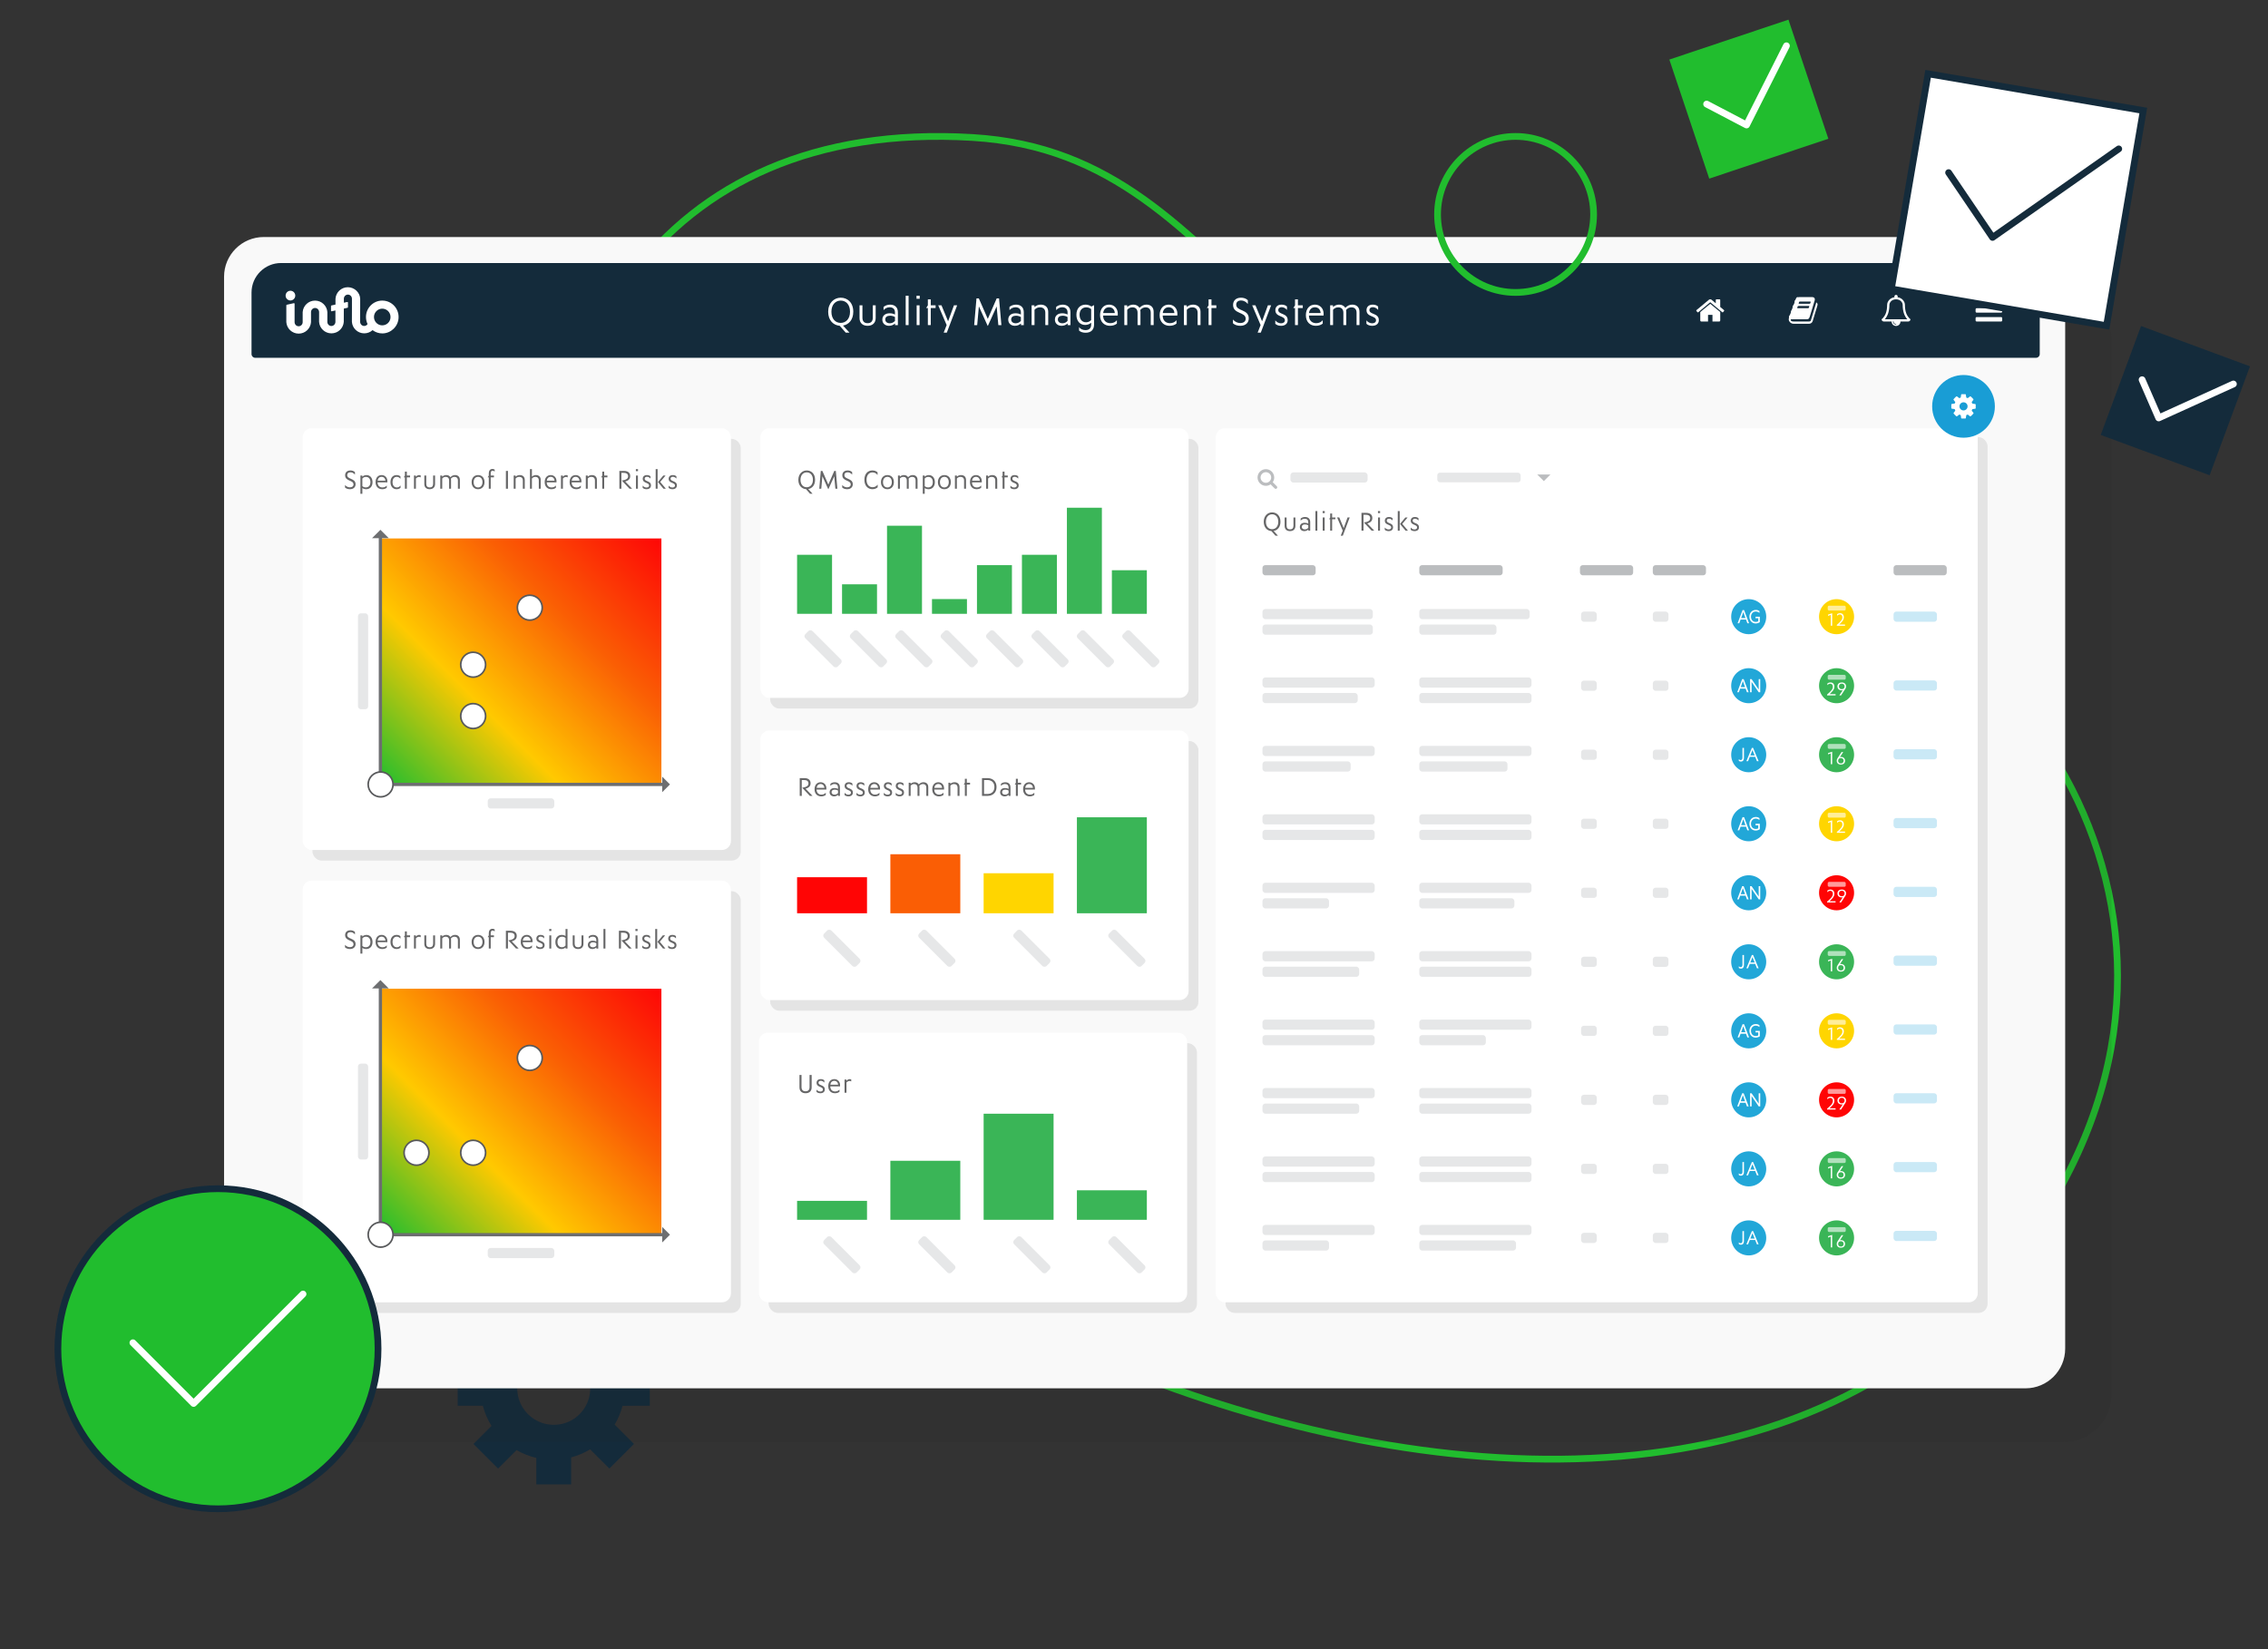 <?xml version="1.0" encoding="UTF-8"?> <svg xmlns="http://www.w3.org/2000/svg" xmlns:xlink="http://www.w3.org/1999/xlink" id="Layer_2" data-name="Layer 2" viewBox="0 0 1008.245 733.22"><rect x="0" y="0" width="1008.245" height="733.22" fill="#333333" stroke="none"/><defs><style> .cls-1, .cls-2, .cls-3, .cls-4 { fill: none; } .cls-5 { fill: #ff0505; } .cls-6 { fill: #3ab557; } .cls-7, .cls-8 { fill: #21bd2e; } .cls-9 { fill: #58595b; } .cls-8, .cls-10 { stroke-miterlimit: 10; } .cls-8, .cls-10, .cls-2, .cls-3, .cls-4 { stroke-width: 3px; } .cls-8, .cls-10, .cls-4 { stroke: #142b3b; } .cls-11 { fill: #6d6e70; } .cls-12 { fill: url(#linear-gradient-2); } .cls-10, .cls-13, .cls-14 { fill: #fff; } .cls-15 { fill: #7cc9e8; opacity: .4; } .cls-15, .cls-16, .cls-14 { isolation: isolate; } .cls-17 { fill: url(#linear-gradient); } .cls-2 { stroke: #21bd2e; } .cls-2, .cls-3, .cls-4 { stroke-linecap: round; stroke-linejoin: round; } .cls-18 { fill: #bbbdbf; } .cls-19 { fill: #142b3b; } .cls-20 { fill: #f9f9f9; } .cls-3 { stroke: #fff; } .cls-21 { fill: #666667; } .cls-22 { fill: #22a7d8; } .cls-23 { fill: #199dd5; } .cls-24 { fill: #ffd500; } .cls-25 { fill: #fa5e05; } .cls-26 { fill: #e6e7e8; } .cls-27 { fill: #142b3b; } .cls-16 { fill: #231f20; opacity: .1; } .cls-14 { opacity: .6; } </style><linearGradient id="linear-gradient" x1="2611.767" y1="-6854.104" x2="2728.792" y2="-6737.08" gradientTransform="translate(2901.895 7289.83) rotate(-180) scale(1 -1)" gradientUnits="userSpaceOnUse"><stop offset="0" stop-color="#fe0606"></stop><stop offset=".33" stop-color="#fa5f04"></stop><stop offset=".66" stop-color="#ffc900"></stop><stop offset="1" stop-color="#20bd2f"></stop></linearGradient><linearGradient id="linear-gradient-2" x1="2611.766" y1="-7054.304" x2="2728.793" y2="-6937.281" gradientTransform="translate(2901.895 7289.82) rotate(-180) scale(1 -1)" xlink:href="#linear-gradient"></linearGradient></defs><g id="Layer_1-2" data-name="Layer 1"><path class="cls-27" d="M288.874,609.557h-11.92c-.8-3.103-1.963-5.981-3.494-8.621l8.374-8.374-10.941-10.941-8.184,8.184c-2.696-1.69-5.656-2.992-8.811-3.825v-11.399h-15.473s-0,11.176-0,11.176c-3.275.759-6.36,2.016-9.165,3.694l-7.83-7.83-10.941,10.941s7.787,7.788,7.787,7.788c-1.711,2.813-2.993,5.913-3.775,9.207-.001 0-11.052 0-11.052 0v15.474h11.191c.831,3.216,2.152,6.231,3.871,8.972l-8.023,8.023,10.941,10.941,8.213-8.213c2.703,1.567,5.654,2.748,8.781,3.474v11.778h15.474v-12.002c3.01-.793,5.849-2.011,8.444-3.589l8.551,8.551,10.941-10.941-8.594-8.594c1.538-2.571,2.73-5.374,3.503-8.346.071-.055,12.131-.055,12.131-.055v-15.474ZM249.336,633.215c-11.428,2.166-21.262-7.667-19.096-19.095,1.21-6.385,6.359-11.535,12.745-12.745,11.429-2.167,21.262,7.667,19.096,19.096-1.21,6.385-6.36,11.534-12.745,12.745Z"></path><path class="cls-2" d="M432.24,61.125c125.096,7.499,128.663,152.341,337.702,179.442,118.713,15.39,231.699,162.121,134.799,305.873-85.074,126.208-256.322,119.54-395.565,66.287C188.701,490.162,151.171,44.276,432.24,61.125Z"></path><g><rect class="cls-16" x="120.207" y="129.304" width="818.479" height="511.908" rx="21.314" ry="21.314"></rect><g><rect class="cls-20" x="99.607" y="105.386" width="818.479" height="511.908" rx="17.663" ry="17.663"></rect><path class="cls-19" d="M124.946,116.946h768.595c7.299,0,13.228,5.929,13.228,13.228v27.239c0,.928-.754,1.683-1.683,1.683H113.502c-.928,0-1.683-.754-1.683-1.683v-27.337c0-7.245,5.881-13.13,13.13-13.13h-.004Z"></path><rect class="cls-16" x="544.839" y="194.366" width="338.719" height="389.39" rx="3.992" ry="3.992"></rect><rect class="cls-16" x="138.91" y="396.263" width="190.376" height="187.494" rx="3.989" ry="3.989"></rect><rect class="cls-16" x="138.91" y="195.135" width="190.376" height="187.494" rx="3.989" ry="3.989"></rect><rect class="cls-16" x="342.38" y="329.499" width="190.376" height="119.889" rx="3.989" ry="3.989"></rect><rect class="cls-16" x="342.38" y="195.135" width="190.376" height="119.889" rx="3.989" ry="3.989"></rect><rect class="cls-16" x="341.724" y="463.864" width="190.376" height="119.889" rx="3.989" ry="3.989"></rect><rect class="cls-13" x="540.487" y="190.421" width="338.719" height="388.618" rx="3.989" ry="3.989"></rect><rect class="cls-13" x="134.559" y="391.549" width="190.376" height="187.494" rx="3.989" ry="3.989"></rect><circle class="cls-23" cx="872.887" cy="180.681" r="13.942"></circle><path class="cls-13" d="M169.931,144.66c-2.089,0-3.775-1.755-3.677-3.887.087-1.889,1.628-3.445,3.503-3.532,2.114-.098,3.854,1.599,3.854,3.706s-1.646,3.709-3.68,3.709M169.931,133.651c-3.996,0-7.234,3.267-7.234,7.296,0,1.128.254,2.197.707,3.151-.319.504-.877.841-1.505.841-.99,0-1.791-.823-1.798-1.838v-4.155l.018-1.976v-4.155h0c-.083-2.756-2.578-5.109-5.49-5.109s-5.29,2.255-5.486,5.109v2.6l-1.791.403c-.12.025-.207.131-.207.258v2.078c0,.167.149.286.308.254l1.657-.37v5.073h0c-.007,1.015-.809,1.838-1.798,1.838s-1.791-.823-1.795-1.838l.011-2.897v-1.443h0c-.196-2.854-2.578-5.113-5.49-5.113s-5.29,2.259-5.486,5.113v4.46h0c0,1.015-.805,1.838-1.795,1.838s-1.791-.823-1.798-1.838v-8.18c0-.167-.156-.286-.312-.254l-3.162.707c-.12.025-.203.131-.203.254v7.47h0c.196,2.854,2.578,5.109,5.486,5.109s5.294-2.255,5.49-5.109v-4.46c0-.508.207-.968.533-1.302.323-.33.772-.537,1.266-.537.99,0,1.791.82,1.798,1.838h0v1.443l-.011,2.19v.707h0c.196,2.854,2.578,5.109,5.49,5.109s5.294-2.255,5.49-5.109v-.674l.022-5.229h-.007l1.639-.363c.12-.025.203-.131.203-.254v-2.074c0-.163-.152-.283-.312-.25l-1.508.33v-1.773c0-.508.207-.968.529-1.298.326-.334.776-.54,1.269-.54.986,0,1.791.823,1.795,1.838v4.155l-.018,5.421v.707h0c.196,2.854,2.578,5.109,5.49,5.109,1.421,0,2.716-.54,3.695-1.421,1.236.932,2.778,1.476,4.449,1.454,3.742-.062,6.875-3.068,7.107-6.832.261-4.239-3.075-7.76-7.223-7.76M131.259,131.439c0-1.193-.961-2.161-2.147-2.161s-2.143.968-2.143,2.161.961,2.161,2.143,2.161,2.147-.968,2.147-2.161"></path><path class="cls-13" d="M849.295,141.969c0,.268-.098.497-.294.693s-.428.294-.693.294h-3.452c0,.544-.192,1.008-.577,1.396-.384.384-.849.577-1.396.577s-1.008-.192-1.396-.577c-.384-.384-.577-.852-.577-1.396h-3.452c-.268,0-.497-.098-.693-.294s-.294-.428-.294-.693c.257-.218.489-.442.7-.678.21-.236.428-.544.656-.921s.417-.783.573-1.222c.156-.435.286-.965.384-1.588.102-.62.149-1.291.149-2.002,0-.78.301-1.505.903-2.176s1.389-1.077,2.364-1.222c-.04-.098-.062-.199-.062-.301,0-.207.072-.381.218-.526.145-.145.319-.218.526-.218s.381.072.526.218.218.319.218.526c0,.102-.022.203-.062.301.975.145,1.766.551,2.364,1.222.602.671.903,1.396.903,2.176,0,.714.051,1.381.149,2.002.102.62.228,1.149.384,1.588s.348.845.573,1.222.442.685.656.921c.21.236.446.461.7.678ZM837.877,141.969h10.019c-1.367-1.541-2.049-3.677-2.049-6.411,0-.261-.062-.533-.185-.809-.123-.279-.301-.54-.533-.794-.232-.25-.544-.457-.936-.62s-.827-.243-1.305-.243-.914.08-1.305.243-.703.37-.935.62-.41.515-.533.794c-.123.276-.185.547-.185.809,0,2.734-.682,4.87-2.049,6.411h-.004ZM843.008,144.189c0-.083-.04-.123-.123-.123-.305,0-.562-.109-.783-.326-.218-.218-.326-.479-.326-.783,0-.083-.04-.123-.123-.123s-.123.04-.123.123c0,.373.131.696.395.961s.584.395.961.395c.083,0,.123-.04.123-.123Z"></path><path class="cls-13" d="M766.454,138.242l-.479.569c-.04.047-.094.076-.163.083h-.022c-.065,0-.12-.018-.163-.054l-5.334-4.446-5.334,4.446c-.062.04-.123.058-.185.054-.065-.011-.12-.04-.163-.083l-.479-.569c-.04-.051-.058-.112-.054-.181s.033-.123.083-.167l5.541-4.616c.163-.134.359-.199.584-.199s.421.065.587.199l1.878,1.57v-1.501c0-.072.022-.131.069-.178.047-.047.105-.069.178-.069h1.479c.072,0,.131.022.178.069.047.047.069.105.069.178v3.144l1.686,1.403c.051.04.08.098.083.167s-.015.131-.054.181h.015ZM764.735,138.775v3.699c0,.134-.047.25-.145.348s-.214.145-.348.145h-2.959v-2.959h-1.973v2.959h-2.959c-.134,0-.25-.047-.348-.145-.098-.098-.145-.214-.145-.348v-3.699s0-.015.004-.022c0-.011.004-.018.004-.022l4.431-3.651,4.431,3.651s.007.025.007.047v-.004Z"></path><path class="cls-13" d="M890.092,133.586v.986c0,.134-.047.25-.145.348s-.214.145-.348.145h-10.849c-.134,0-.25-.047-.348-.145-.098-.098-.145-.214-.145-.348v-.986c0-.134.047-.25.145-.348s.214-.145.348-.145h10.849c.134,0,.25.047.348.145.098.098.145.214.145.348ZM890.092,137.531v.986c0,.134-.047.25-.145.348s-.214.145-.348.145h-10.849c-.134,0-.25-.047-.348-.145-.098-.098-.145-.214-.145-.348v-.986c0-.134.047-.25.145-.348s.214-.145.348-.145h10.849c.134,0,.25.047.348.145.098.098.145.214.145.348ZM890.092,141.476v.986c0,.134-.047.25-.145.348s-.214.145-.348.145h-10.849c-.134,0-.25-.047-.348-.145-.098-.098-.145-.214-.145-.348v-.986c0-.134.047-.25.145-.348s.214-.145.348-.145h10.849c.134,0,.25.047.348.145.098.098.145.214.145.348Z"></path><path class="cls-13" d="M878.304,179.909v1.567c0,.058-.018.112-.058.163s-.083.083-.141.091l-1.305.196c-.091.254-.181.468-.276.642.163.236.417.558.754.972.047.058.069.116.069.178s-.022.116-.065.163c-.127.174-.359.428-.7.761-.337.334-.558.5-.664.5-.058,0-.116-.022-.185-.065l-.975-.761c-.207.109-.421.196-.642.268-.076.638-.145,1.077-.203,1.313-.033.131-.116.196-.254.196h-1.567c-.065,0-.123-.022-.174-.062s-.076-.091-.08-.152l-.196-1.298c-.232-.076-.442-.163-.635-.261l-.994.754c-.047.043-.105.065-.178.065-.065,0-.123-.025-.178-.076-.591-.537-.979-.932-1.164-1.186-.033-.047-.051-.102-.051-.163,0-.058.018-.109.058-.163.069-.098.192-.254.359-.468.17-.214.297-.381.381-.497-.127-.236-.225-.468-.29-.7l-1.291-.189c-.062-.011-.112-.04-.149-.087-.036-.051-.058-.105-.058-.167v-1.567c0-.058.018-.109.058-.163.036-.051.083-.083.134-.091l1.313-.196c.065-.218.156-.431.276-.649-.189-.268-.439-.591-.754-.972-.047-.058-.069-.112-.069-.17,0-.047.022-.102.065-.163.123-.17.355-.421.696-.758s.562-.504.667-.504c.062,0,.123.022.185.069l.975.754c.207-.109.421-.196.642-.268.076-.638.145-1.077.203-1.313.033-.131.116-.196.254-.196h1.567c.065,0,.123.022.174.058.051.04.076.091.08.152l.196,1.298c.232.076.442.163.635.261l1.001-.754c.044-.043.098-.065.17-.065.062,0,.12.022.178.069.606.558.994.961,1.164,1.2.033.036.051.091.051.156,0,.058-.018.112-.058.163-.069.098-.192.254-.359.468-.17.214-.297.381-.381.497.123.236.218.464.29.693l1.291.196c.062.011.109.04.149.087s.058.105.058.167v.007ZM874.163,181.954c.352-.352.529-.78.529-1.276s-.178-.925-.529-1.276-.78-.529-1.276-.529-.925.178-1.276.529-.529.78-.529,1.276.178.925.529,1.276.78.529,1.276.529.925-.178,1.276-.529Z"></path><path class="cls-13" d="M807.809,134.801c.207.294.25.624.138.994l-2.118,6.98c-.098.33-.294.606-.591.827-.294.225-.609.337-.943.337h-7.111c-.395,0-.776-.138-1.146-.413-.366-.276-.624-.613-.765-1.012-.123-.344-.127-.671-.015-.979,0-.022.007-.091.022-.207.015-.12.025-.214.033-.286.004-.04,0-.094-.022-.167-.022-.069-.029-.12-.022-.149.011-.058.033-.109.062-.163.029-.051.072-.112.127-.181s.098-.131.127-.181c.12-.196.232-.431.348-.704.112-.276.189-.511.232-.704.015-.051.018-.127.004-.232-.015-.102-.015-.174-.004-.218.015-.058.058-.127.131-.218.072-.087.116-.145.131-.178.109-.185.218-.421.323-.711.109-.286.17-.518.192-.693.004-.047,0-.127-.018-.247s-.018-.189.004-.218c.022-.065.076-.145.17-.236s.149-.149.17-.174c.098-.134.207-.352.326-.653.12-.301.192-.547.21-.743.004-.04,0-.105-.022-.196s-.025-.16-.015-.203c.011-.04.033-.087.069-.138s.083-.109.138-.178c.058-.065.102-.12.131-.163.04-.062.083-.141.127-.236s.083-.185.116-.268c.033-.083.076-.178.123-.276.047-.102.098-.181.149-.247s.12-.123.203-.181.178-.087.279-.087.221.011.366.043l-.007.022c.196-.047.326-.069.392-.069h5.863c.381,0,.674.145.877.431.203.286.25.62.138,1.001l-2.11,6.98c-.185.613-.37,1.004-.551,1.182-.181.178-.511.265-.99.265h-6.697c-.138,0-.236.04-.294.116-.058.083-.058.192-.007.33.123.359.493.54,1.11.54h7.111c.149,0,.294-.04.431-.12.138-.08.228-.185.268-.319l2.313-7.604c.036-.112.047-.261.04-.439.196.076.348.189.453.33v.007ZM798.969,136.788c-.022.065-.015.123.015.174.033.047.083.072.156.072h4.685c.065,0,.131-.025.196-.072s.105-.105.127-.174l.163-.493c.022-.065.015-.123-.015-.174s-.083-.072-.152-.072h-4.685c-.065,0-.131.025-.196.072s-.105.105-.127.174l-.163.493h-.004ZM799.607,134.815c-.022.065-.015.123.015.174.029.047.083.072.152.072h4.685c.065,0,.131-.025.196-.072s.105-.105.127-.174l.163-.493c.022-.065.015-.123-.015-.174-.029-.047-.083-.072-.152-.072h-4.685c-.065,0-.131.025-.196.072s-.105.105-.127.174l-.163.493Z"></path><g><path class="cls-13" d="M374.765,144.758l2.89,3.151h-1.672l-2.698-3.064c-2.749-.21-5.116-2.332-5.116-6.233s2.593-6.248,5.588-6.248,5.57,2.158,5.57,6.248c0,3.604-2.02,5.711-4.562,6.146h0ZM373.757,133.651c-2.244,0-4.145,1.69-4.145,4.96s1.864,4.96,4.108,4.96,4.159-1.69,4.159-4.96-1.864-4.96-4.127-4.96h.004Z"></path><path class="cls-13" d="M389.284,141.418c0,2.194-1.429,3.445-3.604,3.445s-3.568-1.255-3.568-3.445v-5.657h1.287v5.519c0,1.653.87,2.419,2.299,2.419s2.299-.765,2.299-2.419v-5.519h1.287v5.657Z"></path><path class="cls-13" d="M397.899,144.551v-.714h-.036c-.678.627-1.567,1.026-2.662,1.026-1.69,0-2.959-1.044-2.959-2.734s1.182-2.836,3.256-2.836c.906,0,1.708.21,2.368.558v-.921c0-1.653-1.081-2.313-2.401-2.313-1.095,0-2.056.558-2.629,1.236h-.051v-1.374c.765-.66,1.809-1.026,2.908-1.026,1.965,0,3.463,1.062,3.463,3.394v5.711h-1.255l-.004-.007ZM397.863,140.965c-.558-.348-1.356-.591-2.139-.591-1.374,0-2.176.591-2.176,1.672,0,.939.678,1.69,2.052,1.69.87,0,1.672-.384,2.263-1.044v-1.726Z"></path><path class="cls-13" d="M402.631,144.551v-13.054h1.287v13.054h-1.287Z"></path><path class="cls-13" d="M407.436,132.835v-1.342h1.429v1.342h-1.429ZM407.505,144.551v-8.79h1.287v8.79h-1.287Z"></path><path class="cls-13" d="M412.483,144.551v-7.589h-.714v-.069l.714-1.131v-2.647h1.287v2.647h2.158v1.2h-2.158v7.589h-1.287Z"></path><path class="cls-13" d="M419.514,147.909l1.323-3.376-3.742-8.771h1.443l2.923,7.049h.036l2.575-7.049h1.429l-4.594,12.151h-1.392v-.004Z"></path><path class="cls-13" d="M443.812,144.551l-.747-8.268h-.018l-3.88,8.583h-.105l-3.884-8.597h-.018l-.747,8.286h-1.342l1.026-11.872h1.044l3.971,9.087h.018l3.952-9.087h1.044l1.044,11.872h-1.356l-.004-.004Z"></path><path class="cls-13" d="M453.871,144.551v-.714h-.036c-.678.627-1.567,1.026-2.662,1.026-1.69,0-2.959-1.044-2.959-2.734s1.182-2.836,3.256-2.836c.906,0,1.708.21,2.368.558v-.921c0-1.653-1.081-2.313-2.401-2.313-1.095,0-2.056.558-2.629,1.236h-.051v-1.374c.765-.66,1.809-1.026,2.908-1.026,1.965,0,3.463,1.062,3.463,3.394v5.711h-1.255l-.004-.007ZM453.835,140.965c-.558-.348-1.356-.591-2.139-.591-1.374,0-2.176.591-2.176,1.672,0,.939.678,1.69,2.052,1.69.87,0,1.672-.384,2.263-1.044v-1.726Z"></path><path class="cls-13" d="M464.699,144.551v-5.501c0-1.672-1.026-2.401-2.368-2.401-1.008,0-1.809.384-2.437,1.095v6.806h-1.287v-8.79h1.269v.747h.018c.733-.66,1.653-1.062,2.767-1.062,1.827,0,3.325,1.026,3.325,3.187v5.918h-1.287Z"></path><path class="cls-13" d="M474.62,144.551v-.714h-.036c-.678.627-1.566,1.026-2.662,1.026-1.69,0-2.959-1.044-2.959-2.734s1.182-2.836,3.256-2.836c.906,0,1.708.21,2.368.558v-.921c0-1.653-1.081-2.313-2.401-2.313-1.095,0-2.056.558-2.629,1.236h-.051v-1.374c.765-.66,1.809-1.026,2.908-1.026,1.965,0,3.463,1.062,3.463,3.394v5.711h-1.255l-.004-.007ZM474.583,140.965c-.558-.348-1.356-.591-2.139-.591-1.374,0-2.176.591-2.176,1.672,0,.939.678,1.69,2.052,1.69.87,0,1.672-.384,2.263-1.044v-1.726Z"></path><path class="cls-13" d="M479.7,146.988v-1.53h.036c.627.921,1.722,1.323,2.821,1.323,1.846,0,2.524-1.081,2.524-2.473v-.801h-.018c-.66.591-1.585.975-2.662.975-2.125,0-3.88-1.567-3.88-4.525s1.759-4.507,4.108-4.507c.994,0,1.896.366,2.542.834h.036l1.113-.591h.051v8.547c0,2.487-1.461,3.706-3.76,3.706-.994,0-2.158-.243-2.908-.957h-.004ZM485.077,137.448c-.558-.504-1.356-.801-2.158-.801-1.791,0-2.995,1.218-2.995,3.307s1.168,3.343,2.872,3.343c.939,0,1.74-.384,2.281-.994v-4.855h0Z"></path><path class="cls-13" d="M493.45,144.863c-2.506,0-4.42-1.672-4.42-4.699s1.704-4.718,4.04-4.718c2.158,0,3.847,1.617,3.847,4.054,0,.225-.018.558-.018.801h-6.509c.018,2.212,1.356,3.394,3.238,3.394,1.255,0,2.226-.504,2.821-1.255h.069v1.443c-.765.645-1.878.975-3.064.975l-.004.004ZM490.422,139.188h5.153c-.036-1.498-1.062-2.578-2.506-2.578s-2.473.975-2.647,2.578h0Z"></path><path class="cls-13" d="M511.569,144.551v-5.501c0-1.672-.975-2.401-2.263-2.401-.852,0-1.672.33-2.401,1.182.051.243.087.522.087.801v5.918h-1.287v-5.501c0-1.672-.994-2.401-2.263-2.401-.939,0-1.722.384-2.332,1.095v6.806h-1.287v-8.79h1.269v.747h.018c.733-.66,1.635-1.062,2.68-1.062,1.168,0,2.212.471,2.767,1.429h.018c.975-1.026,1.984-1.429,3.097-1.429,1.74,0,3.187,1.026,3.187,3.187v5.918h-1.291Z"></path><path class="cls-13" d="M519.942,144.863c-2.506,0-4.42-1.672-4.42-4.699s1.704-4.718,4.04-4.718c2.158,0,3.847,1.617,3.847,4.054,0,.225-.018.558-.018.801h-6.509c.018,2.212,1.356,3.394,3.238,3.394,1.255,0,2.226-.504,2.821-1.255h.069v1.443c-.765.645-1.878.975-3.064.975l-.004.004ZM516.914,139.188h5.153c-.036-1.498-1.062-2.578-2.506-2.578s-2.473.975-2.647,2.578h0Z"></path><path class="cls-13" d="M532.405,144.551v-5.501c0-1.672-1.026-2.401-2.368-2.401-1.008,0-1.809.384-2.437,1.095v6.806h-1.287v-8.79h1.269v.747h.018c.733-.66,1.653-1.062,2.767-1.062,1.828,0,3.325,1.026,3.325,3.187v5.918h-1.287Z"></path><path class="cls-13" d="M537.278,144.551v-7.589h-.714v-.069l.714-1.131v-2.647h1.287v2.647h2.158v1.2h-2.158v7.589h-1.287Z"></path><path class="cls-13" d="M551.409,144.863c-1.255,0-2.473-.348-3.289-1.113v-1.635h.051c.834.994,2.002,1.516,3.202,1.516,1.498,0,2.401-.747,2.401-1.933,0-3.064-5.606-1.965-5.606-6.128,0-1.635,1.044-3.202,3.532-3.202,1.131,0,2.244.348,3.028,1.113v1.635h-.051c-.801-1.008-1.878-1.516-2.959-1.516-1.429,0-2.158.783-2.158,1.864,0,3.028,5.588,1.896,5.588,6.128,0,1.827-1.342,3.274-3.742,3.274l.004-.004Z"></path><path class="cls-13" d="M559.086,147.909l1.323-3.376-3.742-8.771h1.443l2.926,7.049h.036l2.575-7.049h1.429l-4.594,12.151h-1.392l-.004-.004Z"></path><path class="cls-13" d="M569.492,144.863c-1.044,0-1.933-.312-2.56-.888v-1.479h.051c.627.801,1.566,1.255,2.506,1.255,1.044,0,1.704-.522,1.704-1.323,0-2.194-4.232-1.323-4.232-4.525,0-1.374.921-2.455,2.767-2.455.921,0,1.828.261,2.401.852v1.479h-.036c-.558-.696-1.429-1.2-2.332-1.2-1.008,0-1.516.522-1.516,1.255,0,2.158,4.195,1.236,4.195,4.507,0,1.461-1.008,2.524-2.959,2.524h.011Z"></path><path class="cls-13" d="M575.707,144.551v-7.589h-.714v-.069l.714-1.131v-2.647h1.287v2.647h2.158v1.2h-2.158v7.589h-1.287Z"></path><path class="cls-13" d="M584.95,144.863c-2.506,0-4.42-1.672-4.42-4.699s1.708-4.718,4.04-4.718c2.158,0,3.847,1.617,3.847,4.054,0,.225-.018.558-.018.801h-6.509c.018,2.212,1.36,3.394,3.238,3.394,1.255,0,2.226-.504,2.821-1.255h.069v1.443c-.765.645-1.878.975-3.064.975l-.004.004ZM581.923,139.188h5.153c-.036-1.498-1.062-2.578-2.506-2.578s-2.473.975-2.647,2.578h0Z"></path><path class="cls-13" d="M603.066,144.551v-5.501c0-1.672-.975-2.401-2.263-2.401-.852,0-1.672.33-2.401,1.182.051.243.087.522.087.801v5.918h-1.287v-5.501c0-1.672-.994-2.401-2.263-2.401-.939,0-1.722.384-2.332,1.095v6.806h-1.287v-8.79h1.269v.747h.018c.733-.66,1.635-1.062,2.68-1.062,1.168,0,2.212.471,2.767,1.429h.018c.975-1.026,1.984-1.429,3.097-1.429,1.74,0,3.187,1.026,3.187,3.187v5.918h-1.291Z"></path><path class="cls-13" d="M610.014,144.863c-1.044,0-1.933-.312-2.56-.888v-1.479h.051c.627.801,1.566,1.255,2.506,1.255,1.044,0,1.704-.522,1.704-1.323,0-2.194-4.232-1.323-4.232-4.525,0-1.374.921-2.455,2.767-2.455.921,0,1.828.261,2.401.852v1.479h-.036c-.558-.696-1.429-1.2-2.332-1.2-1.008,0-1.516.522-1.516,1.255,0,2.158,4.195,1.236,4.195,4.507,0,1.461-1.008,2.524-2.959,2.524h.011Z"></path></g><rect class="cls-13" x="134.559" y="190.421" width="190.376" height="187.494" rx="3.989" ry="3.989"></rect><g><path class="cls-21" d="M155.575,217.512c-.834,0-1.646-.232-2.194-.743v-1.091h.036c.558.66,1.334,1.008,2.136,1.008.997,0,1.603-.5,1.603-1.287,0-2.042-3.735-1.313-3.735-4.083,0-1.091.696-2.136,2.357-2.136.754,0,1.498.232,2.02.743v1.091h-.036c-.533-.674-1.255-1.008-1.973-1.008-.95,0-1.44.522-1.44,1.24,0,2.02,3.724,1.266,3.724,4.083,0,1.218-.892,2.183-2.495,2.183h-.004Z"></path><path class="cls-21" d="M162.78,217.512c-.696,0-1.276-.21-1.683-.5h-.011v2.531h-.859v-8.097h.849v.5h.011c.486-.442,1.091-.707,1.835-.707,1.519,0,2.68,1.149,2.68,3.144s-1.197,3.133-2.821,3.133v-.004ZM162.686,212.036c-.66,0-1.208.279-1.603.733v3.376c.37.348.906.58,1.508.58,1.276,0,2.089-.859,2.089-2.342s-.801-2.342-1.994-2.342v-.004Z"></path><path class="cls-21" d="M169.906,217.512c-1.672,0-2.948-1.113-2.948-3.133s1.139-3.144,2.691-3.144c1.44,0,2.564,1.081,2.564,2.705,0,.152-.011.37-.011.533h-4.34c.011,1.472.906,2.263,2.158,2.263.834,0,1.487-.337,1.878-.834h.047v.965c-.511.428-1.255.649-2.042.649l.004-.004ZM167.886,213.73h3.434c-.022-.997-.707-1.719-1.672-1.719s-1.646.649-1.762,1.719Z"></path><path class="cls-21" d="M178.061,216.895c-.428.395-1.081.616-1.777.616-1.487,0-2.691-1.091-2.691-3.133s1.149-3.144,2.705-3.144c.674,0,1.287.196,1.73.602v1.033h-.036c-.337-.486-.939-.859-1.635-.859-1.139,0-1.857.928-1.857,2.368s.743,2.357,1.904,2.357c.718,0,1.276-.348,1.625-.859h.036v1.023l-.004-.004Z"></path><path class="cls-21" d="M180.001,217.301v-5.058h-.475v-.047l.475-.754v-1.762h.859v1.762h1.44v.801h-1.44v5.058h-.859Z"></path><path class="cls-21" d="M184.036,217.301v-5.86h.812v.511h.011c.442-.417.928-.718,1.53-.718.221,0,.428.036.616.105v.939h-.036c-.221-.152-.464-.221-.718-.221-.522,0-.965.29-1.356.696v4.547h-.859Z"></path><path class="cls-21" d="M193.413,215.213c0,1.461-.95,2.299-2.401,2.299s-2.379-.834-2.379-2.299v-3.771h.859v3.677c0,1.102.58,1.614,1.53,1.614s1.53-.511,1.53-1.614v-3.677h.859v3.771Z"></path><path class="cls-21" d="M203.566,217.301v-3.666c0-1.113-.649-1.603-1.508-1.603-.569,0-1.113.221-1.603.79.036.163.058.348.058.533v3.945h-.859v-3.666c0-1.113-.66-1.603-1.508-1.603-.627,0-1.149.254-1.556.733v4.536h-.859v-5.86h.849v.5h.011c.486-.442,1.091-.707,1.788-.707.776,0,1.472.312,1.846.95h.011c.649-.685,1.323-.95,2.067-.95,1.16,0,2.125.685,2.125,2.125v3.945h-.859v-.004Z"></path><path class="cls-21" d="M212.512,217.512c-1.603,0-2.854-1.124-2.854-3.133s1.255-3.144,2.879-3.144,2.865,1.124,2.865,3.144-1.266,3.133-2.89,3.133ZM212.534,212.011c-1.149,0-1.973.859-1.973,2.368s.812,2.357,1.951,2.357,1.973-.849,1.973-2.357-.812-2.368-1.951-2.368Z"></path><path class="cls-21" d="M217.291,217.301v-5.058h-.475v-.047l.475-.754v-1.033c0-1.033.533-1.893,1.614-1.893.359,0,.707.08,1.008.29v.881h-.036c-.21-.232-.5-.395-.823-.395-.649,0-.906.464-.906,1.102v1.044h1.44v.801h-1.44v5.058h-.859l.004.004Z"></path><path class="cls-21" d="M224.906,217.301v-7.912h.906v7.912h-.906Z"></path><path class="cls-21" d="M232.423,217.301v-3.666c0-1.113-.685-1.603-1.577-1.603-.674,0-1.208.254-1.625.733v4.536h-.859v-5.86h.849v.5h.011c.486-.442,1.102-.707,1.846-.707,1.218,0,2.216.685,2.216,2.125v3.945h-.859v-.004Z"></path><path class="cls-21" d="M239.526,217.301v-3.666c0-1.113-.66-1.603-1.508-1.603-.627,0-1.149.254-1.556.733v4.536h-.859v-8.703h.859v3.329h.011c.475-.428,1.081-.696,1.777-.696,1.16,0,2.136.685,2.136,2.125v3.945h-.859Z"></path><path class="cls-21" d="M245.092,217.512c-1.672,0-2.948-1.113-2.948-3.133s1.139-3.144,2.691-3.144c1.44,0,2.564,1.081,2.564,2.705,0,.152-.011.37-.011.533h-4.34c.011,1.472.906,2.263,2.158,2.263.834,0,1.487-.337,1.878-.834h.047v.965c-.511.428-1.255.649-2.042.649l.004-.004ZM243.073,213.73h3.434c-.022-.997-.707-1.719-1.672-1.719s-1.646.649-1.762,1.719h0Z"></path><path class="cls-21" d="M249.386,217.301v-5.86h.812v.511h.011c.442-.417.928-.718,1.53-.718.221,0,.428.036.616.105v.939h-.036c-.221-.152-.464-.221-.718-.221-.522,0-.965.29-1.356.696v4.547h-.859Z"></path><path class="cls-21" d="M256.174,217.512c-1.672,0-2.948-1.113-2.948-3.133s1.139-3.144,2.691-3.144c1.44,0,2.564,1.081,2.564,2.705,0,.152-.011.37-.011.533h-4.34c.011,1.472.906,2.263,2.158,2.263.834,0,1.487-.337,1.878-.834h.047v.965c-.511.428-1.255.649-2.042.649l.004-.004ZM254.154,213.73h3.434c-.022-.997-.707-1.719-1.672-1.719s-1.646.649-1.762,1.719h0Z"></path><path class="cls-21" d="M264.485,217.301v-3.666c0-1.113-.685-1.603-1.577-1.603-.674,0-1.208.254-1.625.733v4.536h-.859v-5.86h.849v.5h.011c.486-.442,1.102-.707,1.846-.707,1.218,0,2.216.685,2.216,2.125v3.945h-.859v-.004Z"></path><path class="cls-21" d="M267.734,217.301v-5.058h-.475v-.047l.475-.754v-1.762h.859v1.762h1.44v.801h-1.44v5.058h-.859Z"></path><path class="cls-21" d="M279.845,217.301l-3.387-3.597v-.047c2.205-.326,2.763-.975,2.763-1.925s-.696-1.487-1.893-1.487h-1.081v7.056h-.906v-7.912h2.089c1.614,0,2.738.765,2.738,2.252,0,1.208-.58,1.994-2.226,2.448v.022l3.086,3.191h-1.182,0Z"></path><path class="cls-21" d="M282.677,209.491v-.892h.95v.892h-.95ZM282.724,217.301v-5.86h.859v5.86h-.859Z"></path><path class="cls-21" d="M287.412,217.512c-.696,0-1.287-.21-1.704-.591v-.986h.036c.417.533,1.044.834,1.672.834.696,0,1.139-.348,1.139-.881,0-1.461-2.821-.881-2.821-3.017,0-.917.616-1.635,1.846-1.635.616,0,1.218.174,1.603.569v.986h-.022c-.37-.464-.95-.801-1.556-.801-.674,0-1.008.348-1.008.834,0,1.44,2.796.823,2.796,3.006,0,.975-.674,1.683-1.973,1.683h-.007Z"></path><path class="cls-21" d="M291.484,217.301v-8.703h.859v8.703h-.859ZM294.944,217.301l-2.448-2.948v-.047l2.357-2.865h1.023l-2.368,2.832v.022l2.506,3.006h-1.07Z"></path><path class="cls-21" d="M298.932,217.512c-.696,0-1.287-.21-1.704-.591v-.986h.036c.417.533,1.044.834,1.672.834.696,0,1.139-.348,1.139-.881,0-1.461-2.821-.881-2.821-3.017,0-.917.616-1.635,1.846-1.635.616,0,1.218.174,1.603.569v.986h-.022c-.37-.464-.95-.801-1.556-.801-.674,0-1.008.348-1.008.834,0,1.44,2.796.823,2.796,3.006,0,.975-.674,1.683-1.973,1.683h-.007Z"></path></g><rect class="cls-13" x="338.029" y="324.786" width="190.376" height="119.889" rx="3.989" ry="3.989"></rect><rect class="cls-13" x="338.029" y="190.421" width="190.376" height="119.889" rx="3.989" ry="3.989"></rect><rect class="cls-13" x="337.373" y="459.15" width="190.376" height="119.889" rx="3.989" ry="3.989"></rect><g><path class="cls-21" d="M155.575,421.964c-.834,0-1.646-.232-2.194-.743v-1.091h.036c.558.66,1.334,1.008,2.136,1.008.997,0,1.603-.5,1.603-1.287,0-2.042-3.735-1.313-3.735-4.083,0-1.091.696-2.136,2.357-2.136.754,0,1.498.232,2.02.743v1.091h-.036c-.533-.674-1.255-1.008-1.973-1.008-.95,0-1.44.522-1.44,1.24,0,2.02,3.724,1.266,3.724,4.083,0,1.218-.892,2.183-2.495,2.183h-.004Z"></path><path class="cls-21" d="M162.78,421.964c-.696,0-1.276-.21-1.683-.5h-.011v2.531h-.859v-8.097h.849v.5h.011c.486-.442,1.091-.707,1.835-.707,1.519,0,2.68,1.149,2.68,3.144s-1.197,3.133-2.821,3.133v-.004ZM162.686,416.489c-.66,0-1.208.279-1.603.733v3.376c.37.348.906.58,1.508.58,1.276,0,2.089-.859,2.089-2.342s-.801-2.342-1.994-2.342v-.004Z"></path><path class="cls-21" d="M169.906,421.964c-1.672,0-2.948-1.113-2.948-3.133s1.139-3.144,2.691-3.144c1.44,0,2.564,1.081,2.564,2.705,0,.152-.011.37-.011.533h-4.34c.011,1.472.906,2.263,2.158,2.263.834,0,1.487-.337,1.878-.834h.047v.965c-.511.428-1.255.649-2.042.649l.004-.004ZM167.886,418.183h3.434c-.022-.997-.707-1.719-1.672-1.719s-1.646.649-1.762,1.719Z"></path><path class="cls-21" d="M178.061,421.348c-.428.395-1.081.616-1.777.616-1.487,0-2.691-1.091-2.691-3.133s1.149-3.144,2.705-3.144c.674,0,1.287.196,1.73.602v1.033h-.036c-.337-.486-.939-.859-1.635-.859-1.139,0-1.857.928-1.857,2.368s.743,2.357,1.904,2.357c.718,0,1.276-.348,1.625-.859h.036v1.023l-.004-.004Z"></path><path class="cls-21" d="M180.001,421.754v-5.058h-.475v-.047l.475-.754v-1.762h.859v1.762h1.44v.801h-1.44v5.058h-.859Z"></path><path class="cls-21" d="M184.036,421.754v-5.86h.812v.511h.011c.442-.417.928-.718,1.53-.718.221,0,.428.036.616.105v.939h-.036c-.221-.152-.464-.221-.718-.221-.522,0-.965.29-1.356.696v4.547h-.859Z"></path><path class="cls-21" d="M193.413,419.666c0,1.461-.95,2.299-2.401,2.299s-2.379-.834-2.379-2.299v-3.771h.859v3.677c0,1.102.58,1.614,1.53,1.614s1.53-.511,1.53-1.614v-3.677h.859v3.771Z"></path><path class="cls-21" d="M203.566,421.754v-3.666c0-1.113-.649-1.603-1.508-1.603-.569,0-1.113.221-1.603.79.036.163.058.348.058.533v3.945h-.859v-3.666c0-1.113-.66-1.603-1.508-1.603-.627,0-1.149.254-1.556.733v4.536h-.859v-5.86h.849v.5h.011c.486-.442,1.091-.707,1.788-.707.776,0,1.472.312,1.846.95h.011c.649-.685,1.323-.95,2.067-.95,1.16,0,2.125.685,2.125,2.125v3.945h-.859v-.004Z"></path><path class="cls-21" d="M212.512,421.964c-1.603,0-2.854-1.124-2.854-3.133s1.255-3.144,2.879-3.144,2.865,1.124,2.865,3.144-1.266,3.133-2.89,3.133ZM212.534,416.464c-1.149,0-1.973.859-1.973,2.368s.812,2.357,1.951,2.357,1.973-.849,1.973-2.357-.812-2.368-1.951-2.368Z"></path><path class="cls-21" d="M217.291,421.754v-5.058h-.475v-.047l.475-.754v-1.033c0-1.033.533-1.893,1.614-1.893.359,0,.707.08,1.008.29v.881h-.036c-.21-.232-.5-.395-.823-.395-.649,0-.906.464-.906,1.102v1.044h1.44v.801h-1.44v5.058h-.859l.004.004Z"></path><path class="cls-21" d="M229.406,421.754l-3.387-3.597v-.047c2.205-.326,2.763-.975,2.763-1.925s-.696-1.487-1.893-1.487h-1.081v7.056h-.906v-7.912h2.089c1.614,0,2.738.765,2.738,2.252,0,1.208-.58,1.994-2.226,2.448v.022l3.086,3.191h-1.182,0Z"></path><path class="cls-21" d="M234.443,421.964c-1.672,0-2.948-1.113-2.948-3.133s1.139-3.144,2.691-3.144c1.44,0,2.564,1.081,2.564,2.705,0,.152-.011.37-.011.533h-4.34c.011,1.472.906,2.263,2.158,2.263.834,0,1.487-.337,1.878-.834h.047v.965c-.511.428-1.255.649-2.042.649l.004-.004ZM232.423,418.183h3.434c-.022-.997-.707-1.719-1.672-1.719s-1.646.649-1.762,1.719h0Z"></path><path class="cls-21" d="M240.128,421.964c-.696,0-1.287-.21-1.704-.591v-.986h.036c.417.533,1.044.834,1.672.834.696,0,1.139-.348,1.139-.881,0-1.461-2.821-.881-2.821-3.017,0-.917.616-1.635,1.846-1.635.616,0,1.218.174,1.603.569v.986h-.022c-.37-.464-.95-.801-1.556-.801-.674,0-1.008.348-1.008.834,0,1.44,2.796.823,2.796,3.006,0,.975-.674,1.683-1.973,1.683h-.007Z"></path><path class="cls-21" d="M244.157,413.947v-.892h.95v.892h-.95ZM244.204,421.758v-5.86h.859v5.86h-.859Z"></path><path class="cls-21" d="M251.431,421.754v-.486h-.011c-.486.428-1.091.696-1.846.696-1.519,0-2.68-1.139-2.68-3.133s1.208-3.144,2.832-3.144c.685,0,1.266.21,1.683.5h.011v-3.133h.859v8.703h-.849v-.004ZM251.42,417.066c-.37-.359-.917-.58-1.508-.58-1.276,0-2.089.849-2.089,2.342s.79,2.342,1.994,2.342c.649,0,1.208-.279,1.603-.743v-3.365.004Z"></path><path class="cls-21" d="M259.379,419.666c0,1.461-.95,2.299-2.401,2.299s-2.379-.834-2.379-2.299v-3.771h.859v3.677c0,1.102.58,1.614,1.53,1.614s1.53-.511,1.53-1.614v-3.677h.859v3.771Z"></path><path class="cls-21" d="M265.123,421.754v-.475h-.022c-.453.417-1.044.685-1.777.685-1.124,0-1.973-.696-1.973-1.82s.79-1.889,2.168-1.889c.602,0,1.139.138,1.577.37v-.616c0-1.102-.718-1.541-1.603-1.541-.733,0-1.371.37-1.751.823h-.036v-.917c.511-.442,1.208-.685,1.936-.685,1.313,0,2.31.707,2.31,2.263v3.807h-.834l.004-.004ZM265.101,419.365c-.37-.232-.906-.395-1.429-.395-.917,0-1.45.395-1.45,1.113,0,.627.453,1.124,1.371,1.124.58,0,1.113-.254,1.508-.696v-1.149.004Z"></path><path class="cls-21" d="M268.277,421.754v-8.703h.859v8.703h-.859Z"></path><path class="cls-21" d="M279.649,421.754l-3.387-3.597v-.047c2.205-.326,2.763-.975,2.763-1.925s-.696-1.487-1.893-1.487h-1.081v7.056h-.906v-7.912h2.089c1.614,0,2.738.765,2.738,2.252,0,1.208-.58,1.994-2.226,2.448v.022l3.086,3.191h-1.182,0Z"></path><path class="cls-21" d="M282.481,413.947v-.892h.95v.892h-.95ZM282.528,421.758v-5.86h.859v5.86h-.859Z"></path><path class="cls-21" d="M287.217,421.964c-.696,0-1.287-.21-1.704-.591v-.986h.036c.417.533,1.044.834,1.672.834.696,0,1.139-.348,1.139-.881,0-1.461-2.821-.881-2.821-3.017,0-.917.616-1.635,1.846-1.635.616,0,1.218.174,1.603.569v.986h-.022c-.37-.464-.95-.801-1.556-.801-.674,0-1.008.348-1.008.834,0,1.44,2.796.823,2.796,3.006,0,.975-.674,1.683-1.973,1.683h-.007Z"></path><path class="cls-21" d="M291.289,421.754v-8.703h.859v8.703h-.859ZM294.748,421.754l-2.448-2.948v-.047l2.357-2.865h1.023l-2.368,2.832v.022l2.506,3.006h-1.07Z"></path><path class="cls-21" d="M298.737,421.964c-.696,0-1.287-.21-1.704-.591v-.986h.036c.417.533,1.044.834,1.672.834.696,0,1.139-.348,1.139-.881,0-1.461-2.821-.881-2.821-3.017,0-.917.616-1.635,1.846-1.635.616,0,1.218.174,1.603.569v.986h-.022c-.37-.464-.95-.801-1.556-.801-.674,0-1.008.348-1.008.834,0,1.44,2.796.823,2.796,3.006,0,.975-.674,1.683-1.973,1.683h-.007Z"></path></g><g><path class="cls-21" d="M359.307,217.439l1.925,2.099h-1.113l-1.798-2.042c-1.835-.138-3.412-1.556-3.412-4.155s1.73-4.166,3.724-4.166,3.713,1.44,3.713,4.166c0,2.401-1.345,3.807-3.039,4.094v.004ZM358.632,210.035c-1.498,0-2.763,1.124-2.763,3.307s1.24,3.307,2.738,3.307,2.774-1.124,2.774-3.307-1.24-3.307-2.749-3.307Z"></path><path class="cls-21" d="M371.363,217.301l-.5-5.512h-.011l-2.589,5.722h-.069l-2.589-5.733h-.011l-.5,5.522h-.892l.685-7.912h.696l2.647,6.056h.011l2.632-6.056h.696l.696,7.912h-.906.004Z"></path><path class="cls-21" d="M376.607,217.512c-.834,0-1.646-.232-2.194-.743v-1.091h.036c.558.66,1.334,1.008,2.136,1.008.997,0,1.603-.5,1.603-1.287,0-2.042-3.735-1.313-3.735-4.083,0-1.091.696-2.136,2.357-2.136.754,0,1.498.232,2.02.743v1.091h-.036c-.533-.674-1.255-1.008-1.973-1.008-.95,0-1.44.522-1.44,1.24,0,2.02,3.724,1.266,3.724,4.083,0,1.218-.892,2.183-2.495,2.183h-.004Z"></path><path class="cls-21" d="M390.172,216.674c-.58.522-1.461.834-2.332.834-1.951,0-3.575-1.461-3.575-4.166s1.53-4.166,3.561-4.166c.859,0,1.719.29,2.299.834v1.16h-.047c-.511-.718-1.345-1.124-2.205-1.124-1.603,0-2.643,1.266-2.643,3.296s1.066,3.296,2.691,3.296c.917,0,1.719-.453,2.205-1.124h.047v1.16h0Z"></path><path class="cls-21" d="M394.487,217.512c-1.603,0-2.854-1.124-2.854-3.133s1.255-3.144,2.879-3.144,2.865,1.124,2.865,3.144-1.266,3.133-2.89,3.133h0ZM394.509,212.011c-1.149,0-1.973.859-1.973,2.368s.812,2.357,1.951,2.357,1.973-.849,1.973-2.357-.812-2.368-1.951-2.368Z"></path><path class="cls-21" d="M407.029,217.301v-3.666c0-1.113-.649-1.603-1.508-1.603-.569,0-1.113.221-1.603.79.036.163.058.348.058.533v3.945h-.859v-3.666c0-1.113-.66-1.603-1.508-1.603-.627,0-1.149.254-1.556.733v4.536h-.859v-5.86h.849v.5h.011c.486-.442,1.091-.707,1.788-.707.776,0,1.472.312,1.846.95h.011c.649-.685,1.323-.95,2.067-.95,1.16,0,2.125.685,2.125,2.125v3.945h-.859v-.004Z"></path><path class="cls-21" d="M412.777,217.512c-.696,0-1.276-.21-1.683-.5h-.011v2.531h-.859v-8.097h.849v.5h.011c.486-.442,1.091-.707,1.835-.707,1.519,0,2.68,1.149,2.68,3.144s-1.197,3.133-2.821,3.133v-.004ZM412.683,212.036c-.66,0-1.208.279-1.603.733v3.376c.37.348.906.58,1.508.58,1.276,0,2.089-.859,2.089-2.342s-.801-2.342-1.994-2.342v-.004Z"></path><path class="cls-21" d="M419.808,217.512c-1.603,0-2.854-1.124-2.854-3.133s1.255-3.144,2.879-3.144,2.865,1.124,2.865,3.144-1.266,3.133-2.89,3.133h0ZM419.83,212.011c-1.149,0-1.973.859-1.973,2.368s.812,2.357,1.951,2.357,1.973-.849,1.973-2.357-.812-2.368-1.951-2.368Z"></path><path class="cls-21" d="M428.579,217.301v-3.666c0-1.113-.685-1.603-1.577-1.603-.674,0-1.208.254-1.625.733v4.536h-.859v-5.86h.849v.5h.011c.486-.442,1.102-.707,1.846-.707,1.218,0,2.216.685,2.216,2.125v3.945h-.859v-.004Z"></path><path class="cls-21" d="M434.149,217.512c-1.672,0-2.948-1.113-2.948-3.133s1.139-3.144,2.691-3.144c1.44,0,2.564,1.081,2.564,2.705,0,.152-.011.37-.011.533h-4.34c.011,1.472.906,2.263,2.158,2.263.834,0,1.487-.337,1.878-.834h.047v.965c-.511.428-1.255.649-2.042.649l.004-.004ZM432.129,213.73h3.434c-.022-.997-.707-1.719-1.672-1.719s-1.646.649-1.762,1.719Z"></path><path class="cls-21" d="M442.456,217.301v-3.666c0-1.113-.685-1.603-1.577-1.603-.674,0-1.208.254-1.625.733v4.536h-.859v-5.86h.849v.5h.011c.486-.442,1.102-.707,1.846-.707,1.218,0,2.216.685,2.216,2.125v3.945h-.859v-.004Z"></path><path class="cls-21" d="M445.705,217.301v-5.058h-.475v-.047l.475-.754v-1.762h.859v1.762h1.44v.801h-1.44v5.058h-.859Z"></path><path class="cls-21" d="M450.88,217.512c-.696,0-1.287-.21-1.704-.591v-.986h.036c.417.533,1.044.834,1.672.834.696,0,1.139-.348,1.139-.881,0-1.461-2.821-.881-2.821-3.017,0-.917.616-1.635,1.846-1.635.616,0,1.218.174,1.603.569v.986h-.022c-.37-.464-.95-.801-1.556-.801-.674,0-1.008.348-1.008.834,0,1.44,2.796.823,2.796,3.006,0,.975-.674,1.683-1.973,1.683h-.007Z"></path></g><g><path class="cls-21" d="M360.025,353.881l-3.387-3.597v-.047c2.205-.326,2.763-.975,2.763-1.925s-.696-1.487-1.893-1.487h-1.081v7.056h-.906v-7.912h2.089c1.614,0,2.738.765,2.738,2.252,0,1.208-.58,1.994-2.226,2.448v.022l3.086,3.191h-1.182Z"></path><path class="cls-21" d="M365.061,354.091c-1.672,0-2.948-1.113-2.948-3.133s1.139-3.144,2.691-3.144c1.44,0,2.564,1.081,2.564,2.705,0,.152-.011.37-.011.533h-4.34c.011,1.472.906,2.263,2.158,2.263.834,0,1.487-.337,1.878-.834h.047v.965c-.511.428-1.255.649-2.042.649l.004-.004ZM363.041,350.31h3.434c-.022-.997-.707-1.719-1.672-1.719s-1.646.649-1.762,1.719Z"></path><path class="cls-21" d="M372.571,353.881v-.475h-.022c-.453.417-1.044.685-1.777.685-1.124,0-1.973-.696-1.973-1.82s.79-1.889,2.168-1.889c.602,0,1.139.138,1.577.37v-.616c0-1.102-.718-1.541-1.603-1.541-.733,0-1.371.37-1.751.823h-.036v-.917c.511-.442,1.208-.685,1.936-.685,1.313,0,2.31.707,2.31,2.263v3.807h-.834l.004-.004ZM372.549,351.492c-.37-.232-.906-.395-1.429-.395-.917,0-1.45.395-1.45,1.113,0,.627.453,1.124,1.371,1.124.58,0,1.113-.254,1.508-.696v-1.149.004Z"></path><path class="cls-21" d="M377.165,354.091c-.696,0-1.287-.21-1.704-.591v-.986h.036c.417.533,1.044.834,1.672.834.696,0,1.139-.348,1.139-.881,0-1.461-2.821-.881-2.821-3.017,0-.917.616-1.635,1.846-1.635.616,0,1.218.174,1.603.569v.986h-.022c-.37-.464-.95-.801-1.556-.801-.674,0-1.008.348-1.008.834,0,1.44,2.796.823,2.796,3.006,0,.975-.674,1.683-1.973,1.683h-.007Z"></path><path class="cls-21" d="M382.456,354.091c-.696,0-1.287-.21-1.704-.591v-.986h.036c.417.533,1.044.834,1.672.834.696,0,1.139-.348,1.139-.881,0-1.461-2.821-.881-2.821-3.017,0-.917.616-1.635,1.846-1.635.616,0,1.218.174,1.603.569v.986h-.022c-.37-.464-.95-.801-1.556-.801-.674,0-1.008.348-1.008.834,0,1.44,2.796.823,2.796,3.006,0,.975-.674,1.683-1.973,1.683h-.007Z"></path><path class="cls-21" d="M388.917,354.091c-1.672,0-2.948-1.113-2.948-3.133s1.139-3.144,2.691-3.144c1.44,0,2.564,1.081,2.564,2.705,0,.152-.011.37-.011.533h-4.34c.011,1.472.906,2.263,2.158,2.263.834,0,1.487-.337,1.878-.834h.047v.965c-.511.428-1.255.649-2.042.649l.004-.004ZM386.897,350.31h3.434c-.022-.997-.707-1.719-1.672-1.719s-1.646.649-1.762,1.719Z"></path><path class="cls-21" d="M394.603,354.091c-.696,0-1.287-.21-1.704-.591v-.986h.036c.417.533,1.044.834,1.672.834.696,0,1.139-.348,1.139-.881,0-1.461-2.821-.881-2.821-3.017,0-.917.616-1.635,1.846-1.635.616,0,1.218.174,1.603.569v.986h-.022c-.37-.464-.95-.801-1.556-.801-.674,0-1.008.348-1.008.834,0,1.44,2.796.823,2.796,3.006,0,.975-.674,1.683-1.973,1.683h-.007Z"></path><path class="cls-21" d="M399.897,354.091c-.696,0-1.287-.21-1.704-.591v-.986h.036c.417.533,1.044.834,1.672.834.696,0,1.139-.348,1.139-.881,0-1.461-2.821-.881-2.821-3.017,0-.917.616-1.635,1.846-1.635.616,0,1.218.174,1.603.569v.986h-.022c-.37-.464-.95-.801-1.556-.801-.674,0-1.008.348-1.008.834,0,1.44,2.796.823,2.796,3.006,0,.975-.674,1.683-1.973,1.683h-.007Z"></path><path class="cls-21" d="M411.801,353.881v-3.666c0-1.113-.649-1.603-1.508-1.603-.569,0-1.113.221-1.603.79.036.163.058.348.058.533v3.945h-.859v-3.666c0-1.113-.66-1.603-1.508-1.603-.627,0-1.149.254-1.556.733v4.536h-.859v-5.86h.849v.5h.011c.486-.442,1.091-.707,1.788-.707.776,0,1.472.312,1.846.95h.011c.649-.685,1.323-.95,2.067-.95,1.16,0,2.125.685,2.125,2.125v3.945h-.859v-.004Z"></path><path class="cls-21" d="M417.382,354.091c-1.672,0-2.948-1.113-2.948-3.133s1.139-3.144,2.691-3.144c1.44,0,2.564,1.081,2.564,2.705,0,.152-.011.37-.011.533h-4.34c.011,1.472.906,2.263,2.158,2.263.834,0,1.487-.337,1.878-.834h.047v.965c-.511.428-1.255.649-2.042.649l.004-.004ZM415.362,350.31h3.434c-.022-.997-.707-1.719-1.672-1.719s-1.646.649-1.762,1.719Z"></path><path class="cls-21" d="M425.689,353.881v-3.666c0-1.113-.685-1.603-1.577-1.603-.674,0-1.208.254-1.625.733v4.536h-.859v-5.86h.849v.5h.011c.486-.442,1.102-.707,1.846-.707,1.218,0,2.216.685,2.216,2.125v3.945h-.859v-.004Z"></path><path class="cls-21" d="M428.938,353.881v-5.058h-.475v-.047l.475-.754v-1.762h.859v1.762h1.44v.801h-1.44v5.058h-.859Z"></path><path class="cls-21" d="M438.975,353.881h-2.426v-7.912h2.426c2.168,0,4.04,1.287,4.04,3.956s-1.857,3.956-4.04,3.956h0ZM438.975,346.825h-1.519v6.197h1.519c1.751,0,3.097-1.033,3.097-3.097s-1.345-3.097-3.097-3.097v-.004Z"></path><path class="cls-21" d="M448.385,353.881v-.475h-.022c-.453.417-1.044.685-1.777.685-1.124,0-1.973-.696-1.973-1.82s.79-1.889,2.168-1.889c.602,0,1.139.138,1.577.37v-.616c0-1.102-.718-1.541-1.603-1.541-.733,0-1.371.37-1.751.823h-.036v-.917c.511-.442,1.208-.685,1.936-.685,1.313,0,2.31.707,2.31,2.263v3.807h-.834l.004-.004ZM448.363,351.492c-.37-.232-.906-.395-1.429-.395-.917,0-1.45.395-1.45,1.113,0,.627.453,1.124,1.371,1.124.58,0,1.113-.254,1.508-.696v-1.149.004Z"></path><path class="cls-21" d="M451.612,353.881v-5.058h-.475v-.047l.475-.754v-1.762h.859v1.762h1.44v.801h-1.44v5.058h-.859Z"></path><path class="cls-21" d="M457.773,354.091c-1.672,0-2.948-1.113-2.948-3.133s1.139-3.144,2.691-3.144c1.44,0,2.564,1.081,2.564,2.705,0,.152-.011.37-.011.533h-4.34c.011,1.472.906,2.263,2.158,2.263.834,0,1.487-.337,1.878-.834h.047v.965c-.511.428-1.255.649-2.042.649l.004-.004ZM455.753,350.31h3.434c-.022-.997-.707-1.719-1.672-1.719s-1.646.649-1.762,1.719Z"></path></g><g><path class="cls-21" d="M355.409,483.517v-5.559h.906v5.428c0,1.24.685,1.835,1.788,1.835s1.788-.591,1.788-1.835v-5.428h.928v5.559c0,1.683-1.081,2.564-2.691,2.564s-2.716-.881-2.716-2.564h-.004Z"></path><path class="cls-21" d="M364.691,486.081c-.696,0-1.287-.21-1.704-.591v-.986h.036c.417.533,1.044.834,1.672.834.696,0,1.139-.348,1.139-.881,0-1.461-2.821-.881-2.821-3.017,0-.917.616-1.635,1.846-1.635.616,0,1.218.174,1.603.569v.986h-.022c-.37-.464-.95-.801-1.556-.801-.674,0-1.008.348-1.008.834,0,1.44,2.796.823,2.796,3.006,0,.975-.674,1.683-1.973,1.683h-.007Z"></path><path class="cls-21" d="M371.153,486.081c-1.672,0-2.948-1.113-2.948-3.133s1.139-3.144,2.691-3.144c1.44,0,2.564,1.081,2.564,2.705,0,.152-.011.37-.011.533h-4.34c.011,1.472.906,2.263,2.158,2.263.834,0,1.487-.337,1.878-.834h.047v.965c-.511.428-1.255.649-2.042.649l.004-.004ZM369.133,482.299h3.434c-.022-.997-.707-1.719-1.672-1.719s-1.646.649-1.762,1.719Z"></path><path class="cls-21" d="M375.446,485.874v-5.86h.812v.511h.011c.442-.417.928-.718,1.53-.718.221,0,.428.036.616.105v.939h-.036c-.221-.152-.464-.221-.718-.221-.522,0-.965.29-1.356.696v4.547h-.859Z"></path></g><path class="cls-18" d="M567.803,216.681c0,.181-.065.341-.2.475s-.29.199-.475.199-.348-.065-.475-.199l-1.806-1.798c-.627.435-1.327.653-2.099.653-.5,0-.983-.098-1.44-.294s-.852-.457-1.182-.79-.595-.725-.79-1.182-.294-.935-.294-1.44.098-.983.294-1.44.457-.852.79-1.182c.334-.33.725-.595,1.182-.79s.935-.294,1.44-.294.983.098,1.44.294.852.457,1.182.79c.33.334.595.725.79,1.182s.294.939.294,1.44c0,.772-.218,1.472-.653,2.099l1.806,1.806c.131.131.196.286.196.475v-.004ZM564.416,213.969c.461-.461.693-1.015.693-1.664s-.232-1.204-.693-1.664c-.461-.461-1.015-.693-1.664-.693s-1.204.232-1.664.693c-.461.461-.693,1.015-.693,1.664s.232,1.204.693,1.664c.461.461,1.015.693,1.664.693s1.204-.232,1.664-.693Z"></path><g><g><path class="cls-13" d="M813.248,335.838v-6.186l-1.519.562h-.022v-.743l2.292-.765h.029v7.133h-.783.004Z"></path><path class="cls-13" d="M816.682,335.838v-.468c2.404-2.06,3.158-3.017,3.158-4.34,0-1.041-.591-1.632-1.418-1.632-.642,0-1.193.305-1.57.765h-.029v-.845c.45-.388,1.019-.613,1.733-.613,1.222,0,2.128.805,2.128,2.263,0,1.795-1.222,2.792-2.658,4.177h3.332v.693h-4.678Z"></path></g><g><circle class="cls-6" cx="816.454" cy="335.577" r="7.792"></circle><rect class="cls-14" x="812.52" y="330.798" width="8.006" height="2.161" rx=".591" ry=".591"></rect><g><path class="cls-13" d="M813.89,339.801v-4.826l-1.186.439h-.015v-.58l1.788-.595h.025v5.566h-.613v-.004Z"></path><path class="cls-13" d="M818.376,339.946c-1.091,0-1.853-.62-1.853-1.701,0-.428.112-.74.319-1.052l1.831-2.814h.733v.015l-1.447,2.194c.134-.025.272-.04.413-.04,1.113,0,1.853.674,1.853,1.693,0,1.146-.834,1.701-1.846,1.701l-.004.004ZM818.368,337.06c-.685,0-1.218.373-1.218,1.186,0,.714.439,1.193,1.218,1.193.685,0,1.218-.381,1.218-1.193,0-.7-.446-1.186-1.218-1.186Z"></path></g></g></g><g><circle class="cls-24" cx="816.454" cy="274.194" r="7.792"></circle><g><path class="cls-13" d="M813.894,278.219v-4.823l-1.186.439h-.015v-.58l1.788-.595h.025v5.562h-.613v-.004Z"></path><path class="cls-13" d="M816.57,278.219v-.366c1.875-1.606,2.462-2.353,2.462-3.387,0-.812-.461-1.273-1.106-1.273-.5,0-.928.239-1.226.595h-.025v-.66c.348-.301.794-.475,1.353-.475.954,0,1.661.627,1.661,1.766,0,1.4-.954,2.179-2.074,3.26h2.6v.54h-3.648.004Z"></path></g><rect class="cls-14" x="812.52" y="269.31" width="8.006" height="2.161" rx=".591" ry=".591"></rect></g><g><g><circle class="cls-6" cx="816.454" cy="304.886" r="7.792"></circle><rect class="cls-14" x="812.52" y="300.052" width="8.006" height="2.161" rx=".591" ry=".591"></rect></g><g><path class="cls-13" d="M812.244,309.197v-.377c1.94-1.661,2.549-2.433,2.549-3.503,0-.838-.475-1.316-1.142-1.316-.518,0-.961.247-1.266.616h-.025v-.682c.363-.312.823-.493,1.396-.493.986,0,1.719.649,1.719,1.824,0,1.447-.986,2.252-2.147,3.369h2.687v.558h-3.771v.004Z"></path><path class="cls-13" d="M817.683,309.197v-.018l1.498-2.27c-.141.033-.286.04-.428.04-1.149,0-1.907-.689-1.907-1.759,0-1.175.856-1.751,1.907-1.751,1.128,0,1.915.642,1.915,1.751,0,.453-.123.772-.337,1.102l-1.889,2.901h-.758v.004ZM818.76,303.968c-.707,0-1.258.388-1.258,1.226,0,.733.461,1.233,1.251,1.233.707,0,1.266-.395,1.266-1.233,0-.722-.461-1.226-1.258-1.226Z"></path></g></g><g><path class="cls-21" d="M566.196,236.081l1.925,2.099h-1.113l-1.798-2.042c-1.835-.138-3.412-1.556-3.412-4.155s1.73-4.166,3.724-4.166,3.713,1.44,3.713,4.166c0,2.401-1.345,3.807-3.039,4.094v.004ZM565.522,228.68c-1.498,0-2.763,1.124-2.763,3.307s1.24,3.307,2.738,3.307,2.774-1.124,2.774-3.307-1.24-3.307-2.749-3.307h0Z"></path><path class="cls-21" d="M575.874,233.854c0,1.461-.95,2.299-2.401,2.299s-2.379-.834-2.379-2.299v-3.771h.859v3.677c0,1.102.58,1.614,1.53,1.614s1.53-.511,1.53-1.614v-3.677h.859v3.771h0Z"></path><path class="cls-21" d="M581.618,235.943v-.475h-.022c-.453.417-1.044.685-1.773.685-1.124,0-1.973-.696-1.973-1.82s.79-1.893,2.168-1.893c.602,0,1.139.138,1.577.37v-.616c0-1.102-.718-1.545-1.599-1.545-.733,0-1.371.37-1.751.823h-.036v-.917c.511-.442,1.208-.685,1.936-.685,1.313,0,2.31.707,2.31,2.263v3.807h-.834l-.004.004ZM581.596,233.553c-.37-.232-.903-.395-1.429-.395-.917,0-1.45.395-1.45,1.113,0,.627.453,1.124,1.371,1.124.58,0,1.113-.254,1.508-.696v-1.149.004Z"></path><path class="cls-21" d="M584.773,235.943v-8.703h.859v8.703h-.859Z"></path><path class="cls-21" d="M587.978,228.132v-.892h.95v.892h-.95ZM588.025,235.939v-5.86h.859v5.86h-.859Z"></path><path class="cls-21" d="M591.343,235.943v-5.058h-.475v-.047l.475-.754v-1.762h.859v1.762h1.44v.801h-1.44v5.058h-.859Z"></path><path class="cls-21" d="M596.032,238.18l.881-2.252-2.495-5.849h.961l1.951,4.699h.022l1.715-4.699h.95l-3.064,8.097h-.928l.007.004Z"></path><path class="cls-21" d="M609.745,235.943l-3.387-3.597v-.047c2.205-.326,2.763-.975,2.763-1.925s-.696-1.487-1.889-1.487h-1.081v7.053h-.906v-7.912h2.089c1.614,0,2.738.765,2.738,2.252,0,1.208-.58,1.994-2.226,2.448v.022l3.086,3.191h-1.182l-.004.004Z"></path><path class="cls-21" d="M612.577,228.132v-.892h.95v.892h-.95ZM612.625,235.939v-5.86h.859v5.86h-.859Z"></path><path class="cls-21" d="M617.309,236.15c-.696,0-1.287-.21-1.704-.591v-.986h.036c.417.533,1.044.834,1.672.834.696,0,1.139-.348,1.139-.881,0-1.461-2.821-.881-2.821-3.017,0-.917.616-1.635,1.846-1.635.616,0,1.218.174,1.603.569v.986h-.022c-.37-.464-.95-.801-1.556-.801-.674,0-1.012.348-1.012.834,0,1.44,2.796.823,2.796,3.006,0,.975-.674,1.683-1.973,1.683h-.004Z"></path><path class="cls-21" d="M621.382,235.943v-8.703h.859v8.703h-.859ZM624.841,235.943l-2.448-2.948v-.047l2.353-2.865h1.022l-2.368,2.832v.022l2.506,3.006h-1.066Z"></path><path class="cls-21" d="M628.833,236.15c-.696,0-1.287-.21-1.704-.591v-.986h.036c.417.533,1.044.834,1.672.834.696,0,1.139-.348,1.139-.881,0-1.461-2.821-.881-2.821-3.017,0-.917.616-1.635,1.846-1.635.616,0,1.218.174,1.603.569v.986h-.022c-.37-.464-.95-.801-1.556-.801-.674,0-1.012.348-1.012.834,0,1.44,2.796.823,2.796,3.006,0,.975-.674,1.683-1.973,1.683h-.004Z"></path></g><g><circle class="cls-22" cx="777.394" cy="335.577" r="7.792"></circle><g><path class="cls-13" d="M772.992,338.311v-.743h.036c.207.261.486.388.754.388.544,0,.83-.373.83-1.081v-4.33h.674v4.435c0,.961-.424,1.628-1.392,1.628-.33,0-.674-.105-.899-.294l-.004-.004Z"></path><path class="cls-13" d="M781.053,338.449l-.78-1.947h-2.415l-.772,1.947h-.729l2.44-5.903h.555l2.44,5.903h-.743.004ZM778.108,335.885h1.922l-.954-2.39h-.018l-.954,2.39h.004Z"></path></g></g><g><circle class="cls-22" cx="777.394" cy="304.886" r="7.792"></circle><g><path class="cls-13" d="M774.478,301.963h.674l2.212,5.845h-.754l-.598-1.632h-2.411l-.606,1.632h-.718l2.205-5.845h-.004ZM773.844,305.509h1.922l-.435-1.211c-.17-.468-.348-.968-.511-1.447h-.015c-.163.475-.341.968-.526,1.469l-.435,1.186v.004Z"></path><path class="cls-13" d="M778.003,307.808v-5.845h.664l2.241,3.245c.312.446.62.903.925,1.363l.015-.007c-.007-.508-.015-1.099-.015-1.664v-2.941h.682v5.845h-.664l-2.241-3.245c-.312-.446-.62-.903-.925-1.363l-.015.007c.007.508.015,1.099.015,1.664v2.937h-.682v.004Z"></path></g></g><g><circle class="cls-22" cx="777.394" cy="274.194" r="7.792"></circle><g><path class="cls-13" d="M774.66,271.272h.674l2.212,5.845h-.754l-.598-1.632h-2.411l-.606,1.632h-.718l2.205-5.845h-.004ZM774.025,274.818h1.922l-.435-1.211c-.17-.468-.348-.968-.511-1.447h-.015c-.163.475-.341.968-.526,1.469l-.435,1.186v.004Z"></path><path class="cls-13" d="M780.527,271.185c.696,0,1.258.225,1.643.486v.874c-.428-.388-1.019-.645-1.657-.645-1.255,0-2.107,1.015-2.107,2.303s.798,2.317,2.128,2.317c.413,0,.798-.105,1.095-.276v-1.363h-1.197v-.671h1.9v2.415c-.471.355-1.168.587-1.857.587-1.581,0-2.77-1.258-2.77-2.995s1.16-3.028,2.825-3.028l-.004-.004Z"></path></g></g><rect class="cls-26" x="734.755" y="271.932" width="6.962" height="4.525" rx="1.24" ry="1.24"></rect><rect class="cls-26" x="734.755" y="302.623" width="6.962" height="4.525" rx="1.24" ry="1.24"></rect><rect class="cls-26" x="734.755" y="333.314" width="6.962" height="4.525" rx="1.24" ry="1.24"></rect><g><g><path class="cls-13" d="M813.248,427.911v-6.186l-1.519.562h-.022v-.743l2.292-.765h.029v7.133h-.783.004Z"></path><path class="cls-13" d="M816.682,427.911v-.468c2.404-2.06,3.158-3.017,3.158-4.34,0-1.041-.591-1.632-1.418-1.632-.642,0-1.193.305-1.57.765h-.029v-.845c.45-.388,1.019-.613,1.733-.613,1.222,0,2.128.805,2.128,2.263,0,1.795-1.222,2.792-2.658,4.177h3.332v.693h-4.678Z"></path></g><g><circle class="cls-6" cx="816.454" cy="427.647" r="7.792"></circle><rect class="cls-14" x="812.52" y="422.867" width="8.006" height="2.161" rx=".591" ry=".591"></rect><g><path class="cls-13" d="M813.89,431.875v-4.826l-1.186.439h-.015v-.58l1.788-.595h.025v5.566h-.613v-.004Z"></path><path class="cls-13" d="M818.376,432.016c-1.091,0-1.853-.62-1.853-1.701,0-.428.112-.74.319-1.052l1.831-2.814h.733v.015l-1.447,2.194c.134-.025.272-.04.413-.04,1.113,0,1.853.674,1.853,1.693,0,1.146-.834,1.701-1.846,1.701l-.004.004ZM818.368,429.13c-.685,0-1.218.373-1.218,1.186,0,.714.439,1.193,1.218,1.193.685,0,1.218-.381,1.218-1.193,0-.7-.446-1.186-1.218-1.186Z"></path></g></g></g><g><circle class="cls-24" cx="816.454" cy="366.264" r="7.792"></circle><g><path class="cls-13" d="M813.894,370.289v-4.823l-1.186.439h-.015v-.58l1.788-.595h.025v5.562h-.613v-.004Z"></path><path class="cls-13" d="M816.57,370.289v-.366c1.875-1.606,2.462-2.353,2.462-3.387,0-.812-.461-1.273-1.106-1.273-.5,0-.928.239-1.226.595h-.025v-.66c.348-.301.794-.475,1.353-.475.954,0,1.661.627,1.661,1.766,0,1.4-.954,2.179-2.074,3.26h2.6v.54h-3.648.004Z"></path></g><rect class="cls-14" x="812.52" y="361.384" width="8.006" height="2.161" rx=".591" ry=".591"></rect></g><g><g><circle class="cls-5" cx="816.454" cy="396.955" r="7.792"></circle><rect class="cls-14" x="812.52" y="392.125" width="8.006" height="2.161" rx=".591" ry=".591"></rect></g><g><path class="cls-13" d="M812.244,401.27v-.377c1.94-1.661,2.549-2.433,2.549-3.503,0-.838-.475-1.316-1.142-1.316-.518,0-.961.247-1.266.616h-.025v-.682c.363-.312.823-.493,1.396-.493.986,0,1.719.649,1.719,1.824,0,1.447-.986,2.252-2.147,3.369h2.687v.558h-3.771v.004Z"></path><path class="cls-13" d="M817.683,401.27v-.018l1.498-2.27c-.141.033-.286.04-.428.04-1.149,0-1.907-.689-1.907-1.759,0-1.175.856-1.751,1.907-1.751,1.128,0,1.915.642,1.915,1.751,0,.453-.123.772-.337,1.102l-1.889,2.901h-.758v.004ZM818.76,396.042c-.707,0-1.258.388-1.258,1.226,0,.733.461,1.233,1.251,1.233.707,0,1.266-.395,1.266-1.233,0-.722-.461-1.226-1.258-1.226Z"></path></g></g><g><circle class="cls-22" cx="777.394" cy="427.647" r="7.792"></circle><g><path class="cls-13" d="M772.992,430.384v-.743h.036c.207.261.486.388.754.388.544,0,.83-.373.83-1.081v-4.33h.674v4.435c0,.961-.424,1.628-1.392,1.628-.33,0-.674-.105-.899-.294l-.004-.004Z"></path><path class="cls-13" d="M781.053,430.522l-.78-1.947h-2.415l-.772,1.947h-.729l2.44-5.903h.555l2.44,5.903h-.743.004ZM778.108,427.958h1.922l-.954-2.39h-.018l-.954,2.39h.004Z"></path></g></g><g><circle class="cls-22" cx="777.394" cy="396.955" r="7.792"></circle><g><path class="cls-13" d="M774.478,394.033h.674l2.212,5.845h-.754l-.598-1.632h-2.411l-.606,1.632h-.718l2.205-5.845h-.004ZM773.844,397.579h1.922l-.435-1.211c-.17-.468-.348-.968-.511-1.447h-.015c-.163.475-.341.968-.526,1.469l-.435,1.186v.004Z"></path><path class="cls-13" d="M778.003,399.878v-5.845h.664l2.241,3.245c.312.446.62.903.925,1.363l.015-.007c-.007-.508-.015-1.099-.015-1.664v-2.941h.682v5.845h-.664l-2.241-3.245c-.312-.446-.62-.903-.925-1.363l-.015.007c.007.508.015,1.099.015,1.664v2.937h-.682v.004Z"></path></g></g><g><circle class="cls-22" cx="777.394" cy="366.264" r="7.792"></circle><g><path class="cls-13" d="M774.66,363.342h.674l2.212,5.845h-.754l-.598-1.632h-2.411l-.606,1.632h-.718l2.205-5.845h-.004ZM774.025,366.888h1.922l-.435-1.211c-.17-.468-.348-.968-.511-1.447h-.015c-.163.475-.341.968-.526,1.469l-.435,1.186v.004Z"></path><path class="cls-13" d="M780.527,363.255c.696,0,1.258.225,1.643.486v.874c-.428-.388-1.019-.645-1.657-.645-1.255,0-2.107,1.015-2.107,2.303s.798,2.317,2.128,2.317c.413,0,.798-.105,1.095-.276v-1.363h-1.197v-.671h1.9v2.415c-.471.355-1.168.587-1.857.587-1.581,0-2.77-1.258-2.77-2.995s1.16-3.028,2.825-3.028l-.004-.004Z"></path></g></g><g><g><path class="cls-13" d="M813.248,519.981v-6.186l-1.519.562h-.022v-.743l2.292-.765h.029v7.133h-.783.004Z"></path><path class="cls-13" d="M816.682,519.981v-.468c2.404-2.06,3.158-3.017,3.158-4.34,0-1.041-.591-1.632-1.418-1.632-.642,0-1.193.305-1.57.765h-.029v-.845c.45-.388,1.019-.613,1.733-.613,1.222,0,2.128.805,2.128,2.263,0,1.795-1.222,2.792-2.658,4.177h3.332v.693h-4.678Z"></path></g><g><circle class="cls-6" cx="816.454" cy="519.716" r="7.792"></circle><rect class="cls-14" x="812.52" y="514.937" width="8.006" height="2.161" rx=".591" ry=".591"></rect><g><path class="cls-13" d="M813.89,523.944v-4.826l-1.186.439h-.015v-.58l1.788-.595h.025v5.566h-.613v-.004Z"></path><path class="cls-13" d="M818.376,524.086c-1.091,0-1.853-.62-1.853-1.701,0-.428.112-.74.319-1.052l1.831-2.814h.733v.015l-1.447,2.194c.134-.025.272-.04.413-.04,1.113,0,1.853.674,1.853,1.693,0,1.146-.834,1.701-1.846,1.701l-.004.004ZM818.368,521.199c-.685,0-1.218.373-1.218,1.186,0,.714.439,1.193,1.218,1.193.685,0,1.218-.381,1.218-1.193,0-.7-.446-1.186-1.218-1.186Z"></path></g></g></g><g><circle class="cls-24" cx="816.454" cy="458.338" r="7.792"></circle><g><path class="cls-13" d="M813.894,462.359v-4.823l-1.186.439h-.015v-.58l1.788-.595h.025v5.562h-.613v-.004Z"></path><path class="cls-13" d="M816.57,462.359v-.366c1.875-1.606,2.462-2.353,2.462-3.387,0-.812-.461-1.273-1.106-1.273-.5,0-.928.239-1.226.595h-.025v-.66c.348-.301.794-.475,1.353-.475.954,0,1.661.627,1.661,1.766,0,1.4-.954,2.179-2.074,3.26h2.6v.54h-3.648.004Z"></path></g><rect class="cls-14" x="812.52" y="453.453" width="8.006" height="2.161" rx=".591" ry=".591"></rect></g><g><g><circle class="cls-5" cx="816.454" cy="489.029" r="7.792"></circle><rect class="cls-14" x="812.52" y="484.195" width="8.006" height="2.161" rx=".591" ry=".591"></rect></g><g><path class="cls-13" d="M812.244,493.34v-.377c1.94-1.661,2.549-2.433,2.549-3.503,0-.838-.475-1.316-1.142-1.316-.518,0-.961.247-1.266.616h-.025v-.682c.363-.312.823-.493,1.396-.493.986,0,1.719.649,1.719,1.824,0,1.447-.986,2.252-2.147,3.369h2.687v.558h-3.771v.004Z"></path><path class="cls-13" d="M817.683,493.34v-.018l1.498-2.27c-.141.033-.286.04-.428.04-1.149,0-1.907-.689-1.907-1.759,0-1.175.856-1.751,1.907-1.751,1.128,0,1.915.642,1.915,1.751,0,.453-.123.772-.337,1.102l-1.889,2.901h-.758v.004ZM818.76,488.111c-.707,0-1.258.388-1.258,1.226,0,.733.461,1.233,1.251,1.233.707,0,1.266-.395,1.266-1.233,0-.722-.461-1.226-1.258-1.226Z"></path></g></g><g><circle class="cls-22" cx="777.394" cy="519.716" r="7.792"></circle><g><path class="cls-13" d="M772.992,522.454v-.743h.036c.207.261.486.388.754.388.544,0,.83-.373.83-1.081v-4.33h.674v4.435c0,.961-.424,1.628-1.392,1.628-.33,0-.674-.105-.899-.294l-.004-.004Z"></path><path class="cls-13" d="M781.053,522.592l-.78-1.947h-2.415l-.772,1.947h-.729l2.44-5.903h.555l2.44,5.903h-.743.004ZM778.108,520.028h1.922l-.954-2.39h-.018l-.954,2.39h.004Z"></path></g></g><g><circle class="cls-22" cx="777.394" cy="489.029" r="7.792"></circle><g><path class="cls-13" d="M774.478,486.106h.674l2.212,5.845h-.754l-.598-1.632h-2.411l-.606,1.632h-.718l2.205-5.845h-.004ZM773.844,489.652h1.922l-.435-1.211c-.17-.468-.348-.968-.511-1.447h-.015c-.163.475-.341.968-.526,1.469l-.435,1.186v.004Z"></path><path class="cls-13" d="M778.003,491.951v-5.845h.664l2.241,3.245c.312.446.62.903.925,1.363l.015-.007c-.007-.508-.015-1.099-.015-1.664v-2.941h.682v5.845h-.664l-2.241-3.245c-.312-.446-.62-.903-.925-1.363l-.015.007c.007.508.015,1.099.015,1.664v2.937h-.682v.004Z"></path></g></g><g><circle class="cls-22" cx="777.394" cy="458.338" r="7.792"></circle><g><path class="cls-13" d="M774.66,455.415h.674l2.212,5.845h-.754l-.598-1.632h-2.411l-.606,1.632h-.718l2.205-5.845h-.004ZM774.025,458.961h1.922l-.435-1.211c-.17-.468-.348-.968-.511-1.447h-.015c-.163.475-.341.968-.526,1.469l-.435,1.186v.004Z"></path><path class="cls-13" d="M780.527,455.324c.696,0,1.258.225,1.643.486v.874c-.428-.388-1.019-.645-1.657-.645-1.255,0-2.107,1.015-2.107,2.303s.798,2.317,2.128,2.317c.413,0,.798-.105,1.095-.276v-1.363h-1.197v-.671h1.9v2.415c-.471.355-1.168.587-1.857.587-1.581,0-2.77-1.258-2.77-2.995s1.16-3.028,2.825-3.028l-.004-.004Z"></path></g></g><g><g><path class="cls-13" d="M813.248,550.672v-6.186l-1.519.562h-.022v-.743l2.292-.765h.029v7.133h-.783.004Z"></path><path class="cls-13" d="M816.682,550.672v-.468c2.404-2.06,3.158-3.017,3.158-4.34,0-1.041-.591-1.632-1.418-1.632-.642,0-1.193.305-1.57.765h-.029v-.845c.45-.388,1.019-.613,1.733-.613,1.222,0,2.128.805,2.128,2.263,0,1.795-1.222,2.792-2.658,4.177h3.332v.693h-4.678Z"></path></g><g><circle class="cls-6" cx="816.454" cy="550.408" r="7.792"></circle><rect class="cls-14" x="812.52" y="545.628" width="8.006" height="2.161" rx=".591" ry=".591"></rect><g><path class="cls-13" d="M813.89,554.635v-4.826l-1.186.439h-.015v-.58l1.788-.595h.025v5.566h-.613v-.004Z"></path><path class="cls-13" d="M818.376,554.777c-1.091,0-1.853-.62-1.853-1.701,0-.428.112-.74.319-1.052l1.831-2.814h.733v.015l-1.447,2.194c.134-.025.272-.04.413-.04,1.113,0,1.853.674,1.853,1.693,0,1.146-.834,1.701-1.846,1.701l-.004.004ZM818.368,551.89c-.685,0-1.218.373-1.218,1.186,0,.714.439,1.193,1.218,1.193.685,0,1.218-.381,1.218-1.193,0-.7-.446-1.186-1.218-1.186Z"></path></g></g></g><g><circle class="cls-22" cx="777.394" cy="550.408" r="7.792"></circle><g><path class="cls-13" d="M772.992,553.145v-.743h.036c.207.261.486.388.754.388.544,0,.83-.373.83-1.081v-4.33h.674v4.435c0,.961-.424,1.628-1.392,1.628-.33,0-.674-.105-.899-.294l-.004-.004Z"></path><path class="cls-13" d="M781.053,553.283l-.78-1.947h-2.415l-.772,1.947h-.729l2.44-5.903h.555l2.44,5.903h-.743.004ZM778.108,550.719h1.922l-.954-2.39h-.018l-.954,2.39h.004Z"></path></g></g><g><rect class="cls-26" x="630.947" y="270.782" width="49.061" height="4.525" rx="1.291" ry="1.291"></rect><rect class="cls-26" x="630.947" y="277.686" width="34.306" height="4.525" rx="1.291" ry="1.291"></rect></g><g><rect class="cls-26" x="630.947" y="301.209" width="49.891" height="4.525" rx="1.291" ry="1.291"></rect><rect class="cls-26" x="630.947" y="308.113" width="49.891" height="4.525" rx="1.291" ry="1.291"></rect></g><g><rect class="cls-26" x="630.947" y="331.635" width="49.891" height="4.525" rx="1.291" ry="1.291"></rect><rect class="cls-26" x="630.947" y="338.539" width="39.205" height="4.525" rx="1.24" ry="1.24"></rect></g><rect class="cls-26" x="734.755" y="364.005" width="6.962" height="4.525" rx="1.24" ry="1.24"></rect><rect class="cls-26" x="734.755" y="394.693" width="6.962" height="4.525" rx="1.24" ry="1.24"></rect><rect class="cls-26" x="734.755" y="425.384" width="6.962" height="4.525" rx="1.24" ry="1.24"></rect><rect class="cls-26" x="734.755" y="456.075" width="6.962" height="4.525" rx="1.24" ry="1.24"></rect><rect class="cls-26" x="734.755" y="486.766" width="6.962" height="4.525" rx="1.24" ry="1.24"></rect><rect class="cls-26" x="734.755" y="517.454" width="6.962" height="4.525" rx="1.24" ry="1.24"></rect><rect class="cls-26" x="734.755" y="548.145" width="6.962" height="4.525" rx="1.24" ry="1.24"></rect><rect class="cls-26" x="702.885" y="271.932" width="6.962" height="4.525" rx="1.24" ry="1.24"></rect><rect class="cls-26" x="702.885" y="302.623" width="6.962" height="4.525" rx="1.24" ry="1.24"></rect><rect class="cls-26" x="702.885" y="333.314" width="6.962" height="4.525" rx="1.24" ry="1.24"></rect><rect class="cls-26" x="702.885" y="364.005" width="6.962" height="4.525" rx="1.24" ry="1.24"></rect><rect class="cls-26" x="702.885" y="394.693" width="6.962" height="4.525" rx="1.24" ry="1.24"></rect><rect class="cls-26" x="702.885" y="425.384" width="6.962" height="4.525" rx="1.24" ry="1.24"></rect><rect class="cls-26" x="702.885" y="456.075" width="6.962" height="4.525" rx="1.24" ry="1.24"></rect><rect class="cls-26" x="702.885" y="486.766" width="6.962" height="4.525" rx="1.24" ry="1.24"></rect><rect class="cls-26" x="702.885" y="517.454" width="6.962" height="4.525" rx="1.24" ry="1.24"></rect><rect class="cls-26" x="702.885" y="548.145" width="6.962" height="4.525" rx="1.24" ry="1.24"></rect><rect class="cls-15" x="841.786" y="302.525" width="19.291" height="4.525" rx="1.24" ry="1.24"></rect><rect class="cls-15" x="841.786" y="333.118" width="19.291" height="4.525" rx="1.24" ry="1.24"></rect><rect class="cls-15" x="841.786" y="363.708" width="19.291" height="4.525" rx="1.24" ry="1.24"></rect><rect class="cls-15" x="841.786" y="394.301" width="19.291" height="4.525" rx="1.24" ry="1.24"></rect><rect class="cls-15" x="841.786" y="424.894" width="19.291" height="4.525" rx="1.24" ry="1.24"></rect><rect class="cls-15" x="841.786" y="455.484" width="19.291" height="4.525" rx="1.24" ry="1.24"></rect><rect class="cls-15" x="841.786" y="486.077" width="19.291" height="4.525" rx="1.24" ry="1.24"></rect><rect class="cls-15" x="841.786" y="516.67" width="19.291" height="4.525" rx="1.24" ry="1.24"></rect><rect class="cls-15" x="841.786" y="271.932" width="19.291" height="4.525" rx="1.24" ry="1.24"></rect><rect class="cls-15" x="841.786" y="547.264" width="19.291" height="4.525" rx="1.24" ry="1.24"></rect><g><rect class="cls-26" x="630.947" y="362.058" width="49.891" height="4.525" rx="1.291" ry="1.291"></rect><rect class="cls-26" x="630.947" y="368.966" width="49.891" height="4.525" rx="1.291" ry="1.291"></rect></g><g><rect class="cls-26" x="630.947" y="392.484" width="49.891" height="4.525" rx="1.291" ry="1.291"></rect><rect class="cls-26" x="630.947" y="399.389" width="42.276" height="4.525" rx="1.291" ry="1.291"></rect></g><g><rect class="cls-26" x="630.947" y="422.911" width="49.891" height="4.525" rx="1.291" ry="1.291"></rect><rect class="cls-26" x="630.947" y="429.815" width="49.891" height="4.525" rx="1.291" ry="1.291"></rect></g><g><rect class="cls-26" x="630.947" y="453.337" width="49.891" height="4.525" rx="1.291" ry="1.291"></rect><rect class="cls-26" x="630.947" y="460.241" width="29.585" height="4.525" rx="1.291" ry="1.291"></rect></g><g><rect class="cls-26" x="630.947" y="483.764" width="49.891" height="4.525" rx="1.291" ry="1.291"></rect><rect class="cls-26" x="630.947" y="490.668" width="49.891" height="4.525" rx="1.291" ry="1.291"></rect></g><g><rect class="cls-26" x="630.947" y="514.19" width="49.891" height="4.525" rx="1.291" ry="1.291"></rect><rect class="cls-26" x="630.947" y="521.094" width="49.891" height="4.525" rx="1.291" ry="1.291"></rect></g><g><rect class="cls-26" x="630.947" y="544.617" width="49.891" height="4.525" rx="1.291" ry="1.291"></rect><rect class="cls-26" x="630.947" y="551.521" width="43.002" height="4.525" rx="1.291" ry="1.291"></rect></g><g><rect class="cls-26" x="561.232" y="270.782" width="49.061" height="4.525" rx="1.291" ry="1.291"></rect><rect class="cls-26" x="561.232" y="277.686" width="49.061" height="4.525" rx="1.291" ry="1.291"></rect></g><g><rect class="cls-26" x="561.232" y="301.209" width="49.891" height="4.525" rx="1.291" ry="1.291"></rect><rect class="cls-26" x="561.232" y="308.113" width="42.349" height="4.525" rx="1.291" ry="1.291"></rect></g><g><rect class="cls-26" x="561.232" y="331.635" width="49.891" height="4.525" rx="1.291" ry="1.291"></rect><rect class="cls-26" x="561.232" y="338.539" width="39.205" height="4.525" rx="1.24" ry="1.24"></rect></g><g><rect class="cls-26" x="561.232" y="362.058" width="49.891" height="4.525" rx="1.291" ry="1.291"></rect><rect class="cls-26" x="561.232" y="368.966" width="49.891" height="4.525" rx="1.291" ry="1.291"></rect></g><g><rect class="cls-26" x="561.232" y="392.484" width="49.891" height="4.525" rx="1.291" ry="1.291"></rect><rect class="cls-26" x="561.232" y="399.389" width="29.585" height="4.525" rx="1.291" ry="1.291"></rect></g><g><rect class="cls-26" x="561.232" y="422.911" width="49.891" height="4.525" rx="1.291" ry="1.291"></rect><rect class="cls-26" x="561.232" y="429.815" width="43.002" height="4.525" rx="1.291" ry="1.291"></rect></g><g><rect class="cls-26" x="561.232" y="453.337" width="49.891" height="4.525" rx="1.291" ry="1.291"></rect><rect class="cls-26" x="561.232" y="460.241" width="49.891" height="4.525" rx="1.291" ry="1.291"></rect></g><g><rect class="cls-26" x="561.232" y="483.764" width="49.891" height="4.525" rx="1.291" ry="1.291"></rect><rect class="cls-26" x="561.232" y="490.668" width="43.002" height="4.525" rx="1.291" ry="1.291"></rect></g><g><rect class="cls-26" x="561.232" y="514.19" width="49.891" height="4.525" rx="1.291" ry="1.291"></rect><rect class="cls-26" x="561.232" y="521.094" width="49.891" height="4.525" rx="1.291" ry="1.291"></rect></g><g><rect class="cls-26" x="561.232" y="544.617" width="49.891" height="4.525" rx="1.291" ry="1.291"></rect><rect class="cls-26" x="561.232" y="551.521" width="29.585" height="4.525" rx="1.291" ry="1.291"></rect></g><rect class="cls-26" x="216.823" y="554.882" width="29.585" height="4.525" rx="1.291" ry="1.291"></rect><rect class="cls-26" x="216.823" y="354.958" width="29.585" height="4.525" rx="1.291" ry="1.291"></rect><rect class="cls-26" x="159.143" y="272.708" width="4.525" height="42.639" rx="1.291" ry="1.291"></rect><rect class="cls-26" x="159.143" y="472.914" width="4.525" height="42.639" rx="1.291" ry="1.291"></rect><rect class="cls-18" x="734.755" y="251.281" width="23.642" height="4.525" rx="1.24" ry="1.24"></rect><rect class="cls-18" x="702.377" y="251.281" width="23.642" height="4.525" rx="1.24" ry="1.24"></rect><rect class="cls-18" x="630.947" y="251.281" width="37.059" height="4.525" rx="1.24" ry="1.24"></rect><rect class="cls-18" x="561.232" y="251.281" width="23.642" height="4.525" rx="1.24" ry="1.24"></rect><rect class="cls-18" x="841.786" y="251.281" width="23.642" height="4.525" rx="1.24" ry="1.24"></rect><rect class="cls-6" x="478.743" y="363.392" width="31.09" height="42.675"></rect><rect class="cls-5" x="354.343" y="390.041" width="31.09" height="16.027"></rect><rect class="cls-24" x="437.278" y="388.271" width="31.09" height="17.797"></rect><rect class="cls-25" x="395.81" y="379.822" width="31.09" height="26.246"></rect><rect class="cls-26" x="573.662" y="210.042" width="34.306" height="4.525" rx="1.291" ry="1.291"></rect><rect class="cls-26" x="638.946" y="210.165" width="37.059" height="4.275" rx="1.175" ry="1.175"></rect><polygon class="cls-18" points="689.265 210.97 686.321 213.918 683.373 210.97 689.265 210.97"></polygon><rect class="cls-26" x="371.993" y="411.431" width="4.525" height="20.382" rx="1.291" ry="1.291" transform="translate(-188.515 388.129) rotate(-45)"></rect><rect class="cls-26" x="456.449" y="411.428" width="4.525" height="20.382" rx="1.291" ry="1.291" transform="translate(-163.776 447.847) rotate(-45)"></rect><rect class="cls-26" x="414.219" y="411.428" width="4.525" height="20.382" rx="1.291" ry="1.291" transform="translate(-176.145 417.987) rotate(-45)"></rect><rect class="cls-26" x="498.678" y="411.428" width="4.525" height="20.382" rx="1.291" ry="1.291" transform="translate(-151.408 477.708) rotate(-45)"></rect><rect class="cls-6" x="478.743" y="529.242" width="31.09" height="13.123"></rect><rect class="cls-6" x="437.278" y="495.193" width="31.09" height="47.172"></rect><rect class="cls-6" x="395.81" y="516.119" width="31.09" height="26.246"></rect><rect class="cls-26" x="371.993" y="547.724" width="4.525" height="20.382" rx="1.291" ry="1.291" transform="translate(-284.889 428.048) rotate(-45)"></rect><rect class="cls-26" x="456.449" y="547.721" width="4.525" height="20.382" rx="1.291" ry="1.291" transform="translate(-260.15 487.767) rotate(-45)"></rect><rect class="cls-26" x="414.219" y="547.722" width="4.525" height="20.382" rx="1.291" ry="1.291" transform="translate(-272.519 457.906) rotate(-45)"></rect><rect class="cls-26" x="498.678" y="547.721" width="4.525" height="20.382" rx="1.291" ry="1.291" transform="translate(-247.782 517.627) rotate(-45)"></rect><rect class="cls-6" x="354.343" y="533.938" width="31.09" height="8.427"></rect><rect class="cls-6" x="414.318" y="266.362" width="15.545" height="6.56"></rect><rect class="cls-6" x="394.327" y="233.753" width="15.545" height="39.172"></rect><rect class="cls-6" x="374.333" y="259.799" width="15.545" height="13.123"></rect><rect class="cls-26" x="363.632" y="278.284" width="4.525" height="20.382" rx="1.291" ry="1.291" transform="translate(-96.815 343.219) rotate(-45)"></rect><rect class="cls-26" x="484.713" y="278.283" width="4.525" height="20.382" rx="1.291" ry="1.291" transform="translate(-61.35 428.836) rotate(-45)"></rect><rect class="cls-26" x="464.531" y="278.281" width="4.525" height="20.382" rx="1.291" ry="1.291" transform="translate(-67.259 414.565) rotate(-45)"></rect><rect class="cls-26" x="504.893" y="278.283" width="4.525" height="20.382" rx="1.291" ry="1.291" transform="translate(-55.44 443.105) rotate(-45)"></rect><rect class="cls-6" x="354.343" y="246.676" width="15.545" height="26.246"></rect><rect class="cls-6" x="474.297" y="225.75" width="15.545" height="47.172"></rect><rect class="cls-6" x="454.303" y="246.676" width="15.545" height="26.246"></rect><rect class="cls-6" x="434.312" y="251.281" width="15.545" height="21.64"></rect><rect class="cls-6" x="494.288" y="253.544" width="15.545" height="19.378"></rect><rect class="cls-26" x="444.352" y="278.284" width="4.525" height="20.382" rx="1.291" ry="1.291" transform="translate(-73.172 400.297) rotate(-45)"></rect><rect class="cls-26" x="424.173" y="278.284" width="4.525" height="20.382" rx="1.291" ry="1.291" transform="translate(-79.082 386.028) rotate(-45)"></rect><rect class="cls-26" x="403.993" y="278.284" width="4.525" height="20.382" rx="1.291" ry="1.291" transform="translate(-84.993 371.759) rotate(-45)"></rect><rect class="cls-26" x="383.812" y="278.281" width="4.525" height="20.382" rx="1.291" ry="1.291" transform="translate(-90.902 357.487) rotate(-45)"></rect><rect class="cls-17" x="169.206" y="439.623" width="124.821" height="109.228"></rect><g><polygon class="cls-11" points="165.384 439.5 169.112 435.773 172.839 439.5 165.384 439.5"></polygon><polygon class="cls-11" points="295.02 549.711 168.386 549.711 168.386 437.636 169.837 437.636 169.837 548.261 295.02 548.261 295.02 549.711"></polygon><polygon class="cls-11" points="294.382 545.523 297.841 548.986 294.382 552.445 294.382 545.523"></polygon></g><g><circle class="cls-13" cx="210.34" cy="512.548" r="5.533"></circle><path class="cls-9" d="M210.34,518.444c-3.253,0-5.896-2.643-5.896-5.896s2.643-5.896,5.896-5.896,5.896,2.643,5.896,5.896-2.643,5.896-5.896,5.896ZM210.34,507.377c-2.85,0-5.171,2.321-5.171,5.171s2.321,5.171,5.171,5.171,5.171-2.321,5.171-5.171-2.321-5.171-5.171-5.171Z"></path></g><g><circle class="cls-13" cx="185.157" cy="512.548" r="5.533"></circle><path class="cls-9" d="M185.157,518.444c-3.253,0-5.896-2.643-5.896-5.896s2.643-5.896,5.896-5.896,5.896,2.643,5.896,5.896-2.643,5.896-5.896,5.896ZM185.157,507.377c-2.85,0-5.171,2.321-5.171,5.171s2.321,5.171,5.171,5.171,5.171-2.321,5.171-5.171-2.321-5.171-5.171-5.171Z"></path></g><g><circle class="cls-13" cx="169.202" cy="548.986" r="5.533"></circle><path class="cls-9" d="M169.202,554.882c-3.253,0-5.896-2.643-5.896-5.896s2.643-5.896,5.896-5.896,5.896,2.643,5.896,5.896-2.643,5.896-5.896,5.896ZM169.202,543.815c-2.85,0-5.171,2.321-5.171,5.171s2.321,5.171,5.171,5.171,5.171-2.321,5.171-5.171-2.321-5.171-5.171-5.171Z"></path></g><g><circle class="cls-13" cx="235.523" cy="470.398" r="5.533"></circle><path class="cls-9" d="M235.523,476.294c-3.253,0-5.896-2.643-5.896-5.896s2.643-5.896,5.896-5.896,5.896,2.643,5.896,5.896-2.643,5.896-5.896,5.896ZM235.523,465.227c-2.85,0-5.171,2.321-5.171,5.171s2.321,5.171,5.171,5.171,5.171-2.321,5.171-5.171-2.321-5.171-5.171-5.171Z"></path></g><rect class="cls-12" x="169.206" y="239.413" width="124.821" height="109.228"></rect><g><polygon class="cls-11" points="165.384 239.293 169.112 235.566 172.839 239.293 165.384 239.293"></polygon><polygon class="cls-11" points="295.02 349.501 168.386 349.501 168.386 237.43 169.837 237.43 169.837 348.05 295.02 348.05 295.02 349.501"></polygon><polygon class="cls-11" points="294.382 345.316 297.841 348.776 294.382 352.239 294.382 345.316"></polygon></g><g><circle class="cls-13" cx="210.34" cy="318.389" r="5.533"></circle><path class="cls-9" d="M210.34,324.285c-3.253,0-5.896-2.643-5.896-5.896s2.643-5.896,5.896-5.896,5.896,2.643,5.896,5.896-2.643,5.896-5.896,5.896ZM210.34,313.218c-2.85,0-5.171,2.321-5.171,5.171s2.321,5.171,5.171,5.171,5.171-2.321,5.171-5.171-2.321-5.171-5.171-5.171Z"></path></g><g><circle class="cls-13" cx="210.34" cy="295.545" r="5.533"></circle><path class="cls-9" d="M210.34,301.441c-3.253,0-5.896-2.643-5.896-5.896s2.643-5.896,5.896-5.896,5.896,2.643,5.896,5.896-2.643,5.896-5.896,5.896ZM210.34,290.374c-2.85,0-5.171,2.321-5.171,5.171s2.321,5.171,5.171,5.171,5.171-2.321,5.171-5.171-2.321-5.171-5.171-5.171h0Z"></path></g><g><circle class="cls-13" cx="169.202" cy="348.776" r="5.533"></circle><path class="cls-9" d="M169.202,354.672c-3.253,0-5.896-2.643-5.896-5.896s2.643-5.896,5.896-5.896,5.896,2.643,5.896,5.896-2.643,5.896-5.896,5.896ZM169.202,343.605c-2.85,0-5.171,2.321-5.171,5.171s2.321,5.171,5.171,5.171,5.171-2.321,5.171-5.171-2.321-5.171-5.171-5.171Z"></path></g><g><circle class="cls-13" cx="235.523" cy="270.191" r="5.533"></circle><path class="cls-9" d="M235.523,276.087c-3.253,0-5.896-2.643-5.896-5.896s2.643-5.896,5.896-5.896,5.896,2.643,5.896,5.896-2.643,5.896-5.896,5.896ZM235.523,265.02c-2.85,0-5.171,2.321-5.171,5.171s2.321,5.171,5.171,5.171,5.171-2.321,5.171-5.171-2.321-5.171-5.171-5.171Z"></path></g></g></g><path class="cls-2" d="M673.755,60.66c-19.128,0-34.689,15.56-34.689,34.685s15.561,34.686,34.689,34.686,34.684-15.56,34.684-34.686-15.561-34.685-34.684-34.685Z"></path><g><circle class="cls-8" cx="96.898" cy="599.697" r="71.163"></circle><polyline class="cls-3" points="134.715 575.375 86.07 624.019 59.081 597.03"></polyline></g><g><rect class="cls-19" x="941.241" y="152.32" width="51.636" height="51.636" transform="translate(464.282 1023.212) rotate(-69.687)"></rect><polyline class="cls-3" points="952.274 168.835 959.66 185.818 992.861 170.736"></polyline></g><g><rect class="cls-7" x="749.534" y="16.169" width="55.836" height="55.835" transform="translate(26.268 249.265) rotate(-18.523)"></rect><polyline class="cls-3" points="758.69 46.277 776.428 55.573 794.165 20.357"></polyline></g><g><rect class="cls-10" x="848.271" y="40.286" width="97.051" height="97.051" transform="translate(658.295 957.861) rotate(-80.309)"></rect><polyline class="cls-4" points="866.26 76.75 885.789 105.563 941.895 66.2"></polyline></g><rect class="cls-1" width="1008.245" height="733.22"></rect></g></svg> 